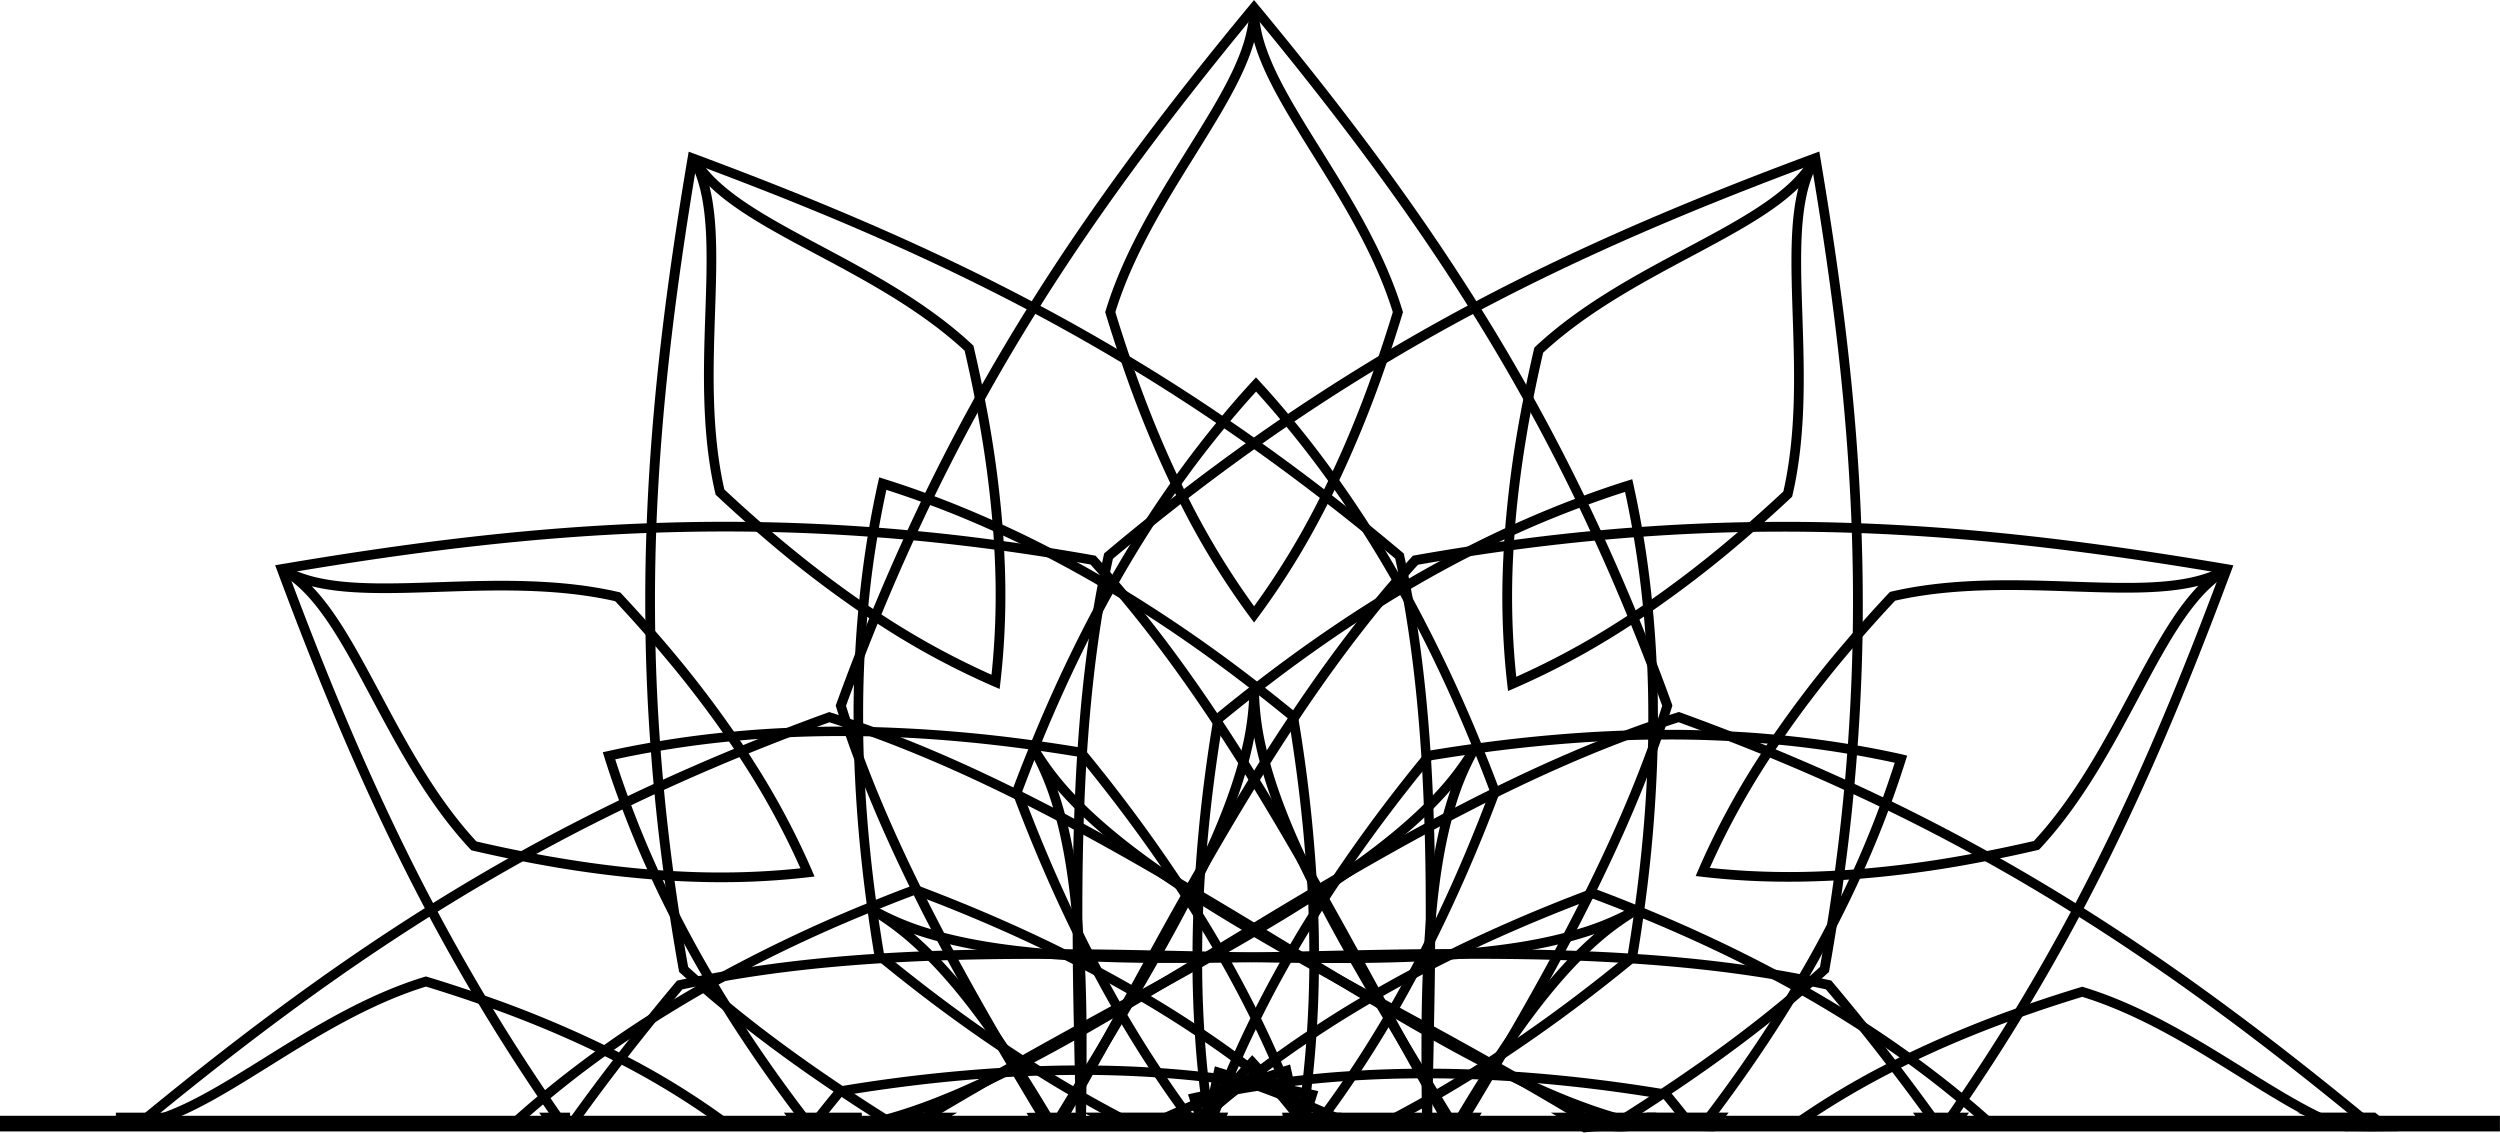 <?xml version="1.0" encoding="UTF-8"?><svg xmlns="http://www.w3.org/2000/svg" xmlns:xlink="http://www.w3.org/1999/xlink" data-name="Layer 1" height="1077.4" preserveAspectRatio="xMidYMid meet" version="1.0" viewBox="60.9 711.3 2378.3 1077.4" width="2378.3" zoomAndPan="magnify"><g id="change1_1"><path d="M1312.88,1566.82l1.52-1a1,1,0,0,1,.24-.14c.44-.3.86-.6,1.31-.87,1.58-1,3.16-2,4.71-3.07.56-.36,1.16-.74,1.72-1.13,4.36-2.83,8.62-5.69,12.82-8.52,2.68-1.82,5.36-3.64,8-5.46a.16.16,0,0,1,.12-.09c19.9-13.77,38.23-27.6,54.71-41.63q9.35-7.92,17.83-15.92c3.07-2.89,6.05-5.78,8.94-8.7q8.49-8.54,16-17.25c-2.5,7.21-4.8,14.72-6.91,22.47-1.08,4-2.09,8-3.07,12.1-1.79,7.54-3.43,15.35-4.89,23.33a681.36,681.36,0,0,0-8.7,68.34q-.72,8.76-1.29,17.73c-.14,2.45-.29,4.92-.44,7.39-.06.69-.09,1.37-.12,2.06-.15,2.38-.27,4.77-.39,7.15,0,.72-.06,1.4-.09,2.12,0,.56-.06,1.16-.09,1.73l-.09,1.93q-.18,4.3-.35,8.59c-.54,14.06-.9,28.49-1.08,43.21,0,1,0,2,0,3l-.09,7.48v3.07q-.09,14,0,28.28v5l.09,9.12c0,1.34,0,2.65,0,4,0,1,0,1.91,0,2.87,0,3.75.09,7.54.12,11.35.06,3.43.09,6.89.15,10.34.06,3.85.12,7.69.18,11.57,0,.18,0,.36,0,.55h.34c0-.19,0-.37,0-.55H1423c-.12-5.58-.21-11.09-.27-16.6a.18.18,0,0,0,0-.12c0-1.31,0-2.6,0-3.91,0-2.17-.06-4.35-.06-6.52-.06-2.86-.09-5.73-.12-8.56,0-1,0-2,0-3,0-.47,0-.92,0-1.4l-.09-9.12c0-9.48-.06-18.8,0-28v0c0-1.08,0-2.12,0-3.16,0-2.47,0-4.92,0-7.36,0-1,0-2.12,0-3.16q.27-27.36,1.34-53.17c.09-2.62.21-5.25.36-7.84l.09-1.73c0-.29,0-.62,0-.92.12-2.24.24-4.44.36-6.62l.09-1.7c.09-1.7.21-3.39.32-5.06.39-6.68.87-13.23,1.41-19.7.11-1.61.26-3.22.41-4.8,2.95-34,7.66-65.12,14.9-92.93,1-4.14,2.18-8.19,3.37-12.18a255.52,255.52,0,0,1,19.76-49c.51-1,1-1.91,1.58-2.83.36-.69.75-1.34,1.13-2l-6.11-3.52-1.87-1.1q-2.42,4.2-5.1,8.35a262.51,262.51,0,0,1-30.31,38.06c-2.86,3-5.81,6-8.85,9-18.66,18.35-40.77,36.32-65.66,54.12-3.63,2.62-7.33,5.21-11.11,7.84-3.25,2.26-6.56,4.5-9.9,6.76-3.57,2.41-7.21,4.83-10.88,7.24-.44.3-.92.6-1.4.93-.86.56-1.73,1.1-2.59,1.7q-1.83,1.2-3.75,2.41c-.48.33-1,.63-1.46,1l-3.64,2.33q-23.16,14.79-48.4,29.65c-.86.54-1.76,1-2.65,1.58-2.12,1.25-4.23,2.5-6.38,3.73-.89.53-1.82,1.07-2.71,1.61q-10.69,6.21-21.7,12.51c-2.62,1.49-5.27,3-7.93,4.5-1.25.72-2.53,1.43-3.81,2.15-.9.5-1.76,1-2.65,1.52-1.46.83-3,1.64-4.42,2.5l-8.73,4.89c-.12.06-.27.15-.41.21-1,.6-2.09,1.19-3.13,1.76-7.42,4.17-15,8.34-22.53,12.54a2.48,2.48,0,0,0-.39.21L1147.92,1652c-.69.36-1.37.75-2,1.11-.47.27-1,.53-1.46.8-2.62,1.46-5.27,2.89-7.9,4.32-1.49.84-3,1.64-4.44,2.45-.89.5-1.81,1-2.71,1.49-1.16.65-2.35,1.31-3.55,1.93-2.29,1.29-4.58,2.54-6.91,3.82-.36.18-.68.39-1,.57l-23.31,12.78c-.92.51-1.85,1-2.8,1.52-2.12,1.19-4.23,2.36-6.38,3.52-.92.5-1.82,1-2.74,1.52q-24.23,13.37-48.91,27.18c-2,1.07-3.93,2.17-5.87,3.28l-1.43.8c-.56.33-1.1.63-1.64.93l-5,2.83c-.48.23-.93.5-1.4.77-2.27,1.28-4.5,2.56-6.77,3.85-5,2.83-10,5.69-15,8.58-1.07.6-2.15,1.22-3.22,1.85-18.51,10.64-37.07,21.51-55.52,32.72-3.67,2.18-7.3,4.41-11,6.65l-.29.17q9-.06,18-.09l.14-.08c18.75-11.33,37.61-22.39,56.42-33.17l.21-.09c4.38-2.57,8.79-5.07,13.17-7.57l8.52-4.83c.6-.33,1.17-.66,1.76-1,2.12-1.16,4.21-2.35,6.29-3.54.45-.24.9-.48,1.31-.72.18-.09.33-.18.48-.27l.63-.35c3-1.7,6-3.37,9-5.07q20.29-11.36,40.29-22.35c.86-.51,1.73-1,2.59-1.43,2.18-1.22,4.38-2.42,6.53-3.61l2.71-1.49q13.32-7.34,26.41-14.48c.47-.27,1-.54,1.4-.78.12-.06.24-.15.35-.21l.51-.26c2.39-1.32,4.77-2.6,7.12-3.91,1.91-1,3.82-2.08,5.7-3.16.86-.44,1.73-.92,2.59-1.4,2.38-1.28,4.74-2.59,7.09-3.9,3.1-1.7,6.23-3.4,9.3-5.1,6.32-3.49,12.61-6.94,18.81-10.37q10.77-5.94,21.33-11.86c3-1.7,6.08-3.4,9.09-5.1,2.3-1.28,4.56-2.56,6.83-3.84.83-.48,1.7-.93,2.53-1.43,2.06-1.13,4.09-2.3,6.11-3.43,2.66-1.52,5.28-3,7.9-4.53a.23.23,0,0,0,.12-.06l1.58-.89q12.46-7.11,24.5-14.19l2.59-1.52,6.5-3.84c.86-.48,1.7-1,2.53-1.52q20.65-12.26,39.94-24.44Z" fill="inherit"/></g><g id="change1_2"><path d="M1638.05,1385.26q0-7.15-.17-14.3-.32-14.49-1-28.79-1.16-25.35-3.51-50.19c-.3-3.49-.63-7-1-10.43q-3.12-30.4-8-59.88c-.51-3.07-1-6.11-1.58-9.15q-3.63-20.52-8-40.44l-1.1-4.92-4.77,1.52q-20.43,6.4-40.89,14c-2.89,1-5.81,2.12-8.73,3.22q-24.06,9.08-48.07,19.64c-3.19,1.4-6.38,2.8-9.57,4.26q-22.48,10.15-44.91,21.58-12.84,6.53-25.61,13.47-9.28,5-18.53,10.28c-3.67,2.09-7.33,4.2-11,6.35-1.82,1-3.67,2.12-5.51,3.25-.48.27-1,.56-1.49.86a16.55,16.55,0,0,0-1.43.87c-1.64.95-3.28,1.9-4.92,2.89-6.2,3.72-12.37,7.51-18.57,11.41-37.58,23.43-75.37,49.8-113,78.83q-3.75,2.87-7.51,5.84-15.19,11.8-30.37,24.26l-1.85,1.52-1.34,1.1-.27,1.7c-.32,1.94-.62,3.85-.92,5.75-7.75,47.42-13.14,93.76-16.15,138.62-.06.65-.12,1.31-.15,2-.33,4.89-.63,9.75-.9,14.61,0,.74-.09,1.49-.12,2.2s-.06,1.4-.09,2.09c-.08,1.46-.17,2.92-.23,4.35l-.09,1.79c0,.33,0,.65,0,1l-.09,1.43c-.21,4.89-.39,9.81-.57,14.67q-.59,17.07-.65,33.85c0,.66,0,1.34,0,2,0,2.08,0,4.17,0,6.26v1.22c0,.6,0,1.19,0,1.76,0,1.34,0,2.65,0,4s0,2.56,0,3.82a8.51,8.51,0,0,0,0,1q.27,24.4,1.59,48.37.3,5.71.71,11.38,1.11,17.45,2.86,34.6c.27,3.1.6,6.2,1,9.3.33,3.31.72,6.65,1.14,10,.18,1.61.35,3.25.56,4.85s.36,2.9.57,4.36.33,2.65.51,4c0,.36.09.72.15,1.07.14,1.37.35,2.74.53,4.09l.27,1.87c.33,2.39.66,4.77,1,7.13,0,.15,0,.31.07.48,3.09-.11,6.2-.18,9.29-.1a2.71,2.71,0,0,1-.06-.38c-.27-1.49-.48-3-.68-4.5a6,6,0,0,1-.12-.72q-.59-3.93-1.08-7.87c-.14-1-.29-2-.41-3,0-.18-.06-.39-.09-.59s0-.18,0-.27c-.15-1-.27-2-.39-3-.27-2-.54-4-.74-6.11-.12-.69-.18-1.37-.27-2.06-.06-.35-.09-.71-.12-1.07-.3-2.32-.57-4.68-.81-7-.35-3.07-.68-6.2-1-9.3q-1.51-14.45-2.56-29.12c-.27-3.84-.54-7.69-.78-11.56q-1.83-29.46-2-59.79c0-.44,0-.92,0-1.4,0-.77,0-1.58,0-2.38,0-.57,0-1.13,0-1.7,0-1.7,0-3.37,0-5.07,0-.53,0-1.1,0-1.67a5.34,5.34,0,0,1,0-.8c0-.57,0-1.13,0-1.7,0-6.59.12-13.23.27-19.88.12-5.51.3-11,.51-16.63.06-2.17.15-4.38.24-6.58,0-.93.09-1.85.12-2.78.12-2.59.24-5.21.38-7.83,0-.87.06-1.73.12-2.6.3-5.75.63-11.5,1-17.31l.09-1.64c.47-7,1-14.13,1.61-21.25.06-.92.15-1.88.23-2.83q4.35-51.63,12.88-106c.69-4.5,1.43-9,2.18-13.53a2,2,0,0,1,0-.42q12.53-10.28,25-20.12c2.47-2,5-3.93,7.45-5.84.69-.56,1.37-1.1,2.06-1.61q2.72-2.14,5.45-4.2,44-33.89,87.65-62.44,12.12-8,24.29-15.49,8.31-5.24,16.63-10.2c.74-.47,1.49-.92,2.23-1.34,1.88-1.13,3.73-2.23,5.61-3.3,1-.6,1.91-1.17,2.86-1.7q27.86-16.37,55.76-30.61,13.46-6.88,26.88-13.29c5-2.36,9.93-4.68,14.87-7,3.19-1.46,6.38-2.89,9.57-4.32q26.37-11.67,52.87-21.58c2.89-1.13,5.78-2.2,8.7-3.24q17.36-6.36,34.81-11.93,3.68,16.95,6.74,34.19c.56,3,1.1,6.08,1.61,9.15q5.35,32,8.64,64.94c.36,3.46.68,6.91,1,10.4.48,5.6,1,11.26,1.34,16.93.75,9.86,1.31,19.82,1.76,29.83q1.17,26.55,1,53.91c0,2.45,0,4.92-.06,7.39,0,.84,0,1.67,0,2.48,0,2.2,0,4.41-.09,6.61,0,2.54-.09,5.07-.15,7.6-.24,9.54-.57,19.17-1,28.85q-2.76,58.44-11.2,120.47c-.12,1-.24,2.08-.42,3.12-.27,2.12-.56,4.21-.89,6.32-.09.9-.21,1.79-.36,2.69q-2.42,17.07-5.28,34.42c-.05.41-.14.8-.2,1.22-3,2.5-6.11,5-9.15,7.45q-47.93,38.8-95.34,71.26a5.3,5.3,0,0,1-.72.51c-5.87,4-11.71,8-17.58,11.86-.78.5-1.52,1-2.3,1.49l-6.91,4.56c-.72.44-1.43.89-2.15,1.37-2.2,1.43-4.44,2.86-6.67,4.26-.75.51-1.52,1-2.3,1.46-2.59,1.67-5.21,3.31-7.8,4.92-4.71,3-9.45,5.84-14.16,8.7-5.46,3.31-10.94,6.56-16.39,9.75-.54.29-1,.59-1.55.89-.78.45-1.52.89-2.27,1.31l-1.28.75c-1,.56-1.94,1.1-2.89,1.67l-1.55.89c-1.22.65-2.41,1.37-3.64,2-.38.23-.74.44-1.13.65q-20.39,11.54-40.8,21.91l-1.54.77,20-.1,1.28-.67q10.64-5.64,21.22-11.57c.27-.12.51-.27.78-.41,2.11-1.17,4.26-2.39,6.37-3.58.66-.36,1.31-.75,2-1.13l0,0c.33-.15.66-.36,1-.54s.51-.27.75-.45c2.08-1.16,4.14-2.35,6.23-3.57.59-.33,1.19-.69,1.79-1q14.07-8.22,28.25-17c3.69-2.3,7.42-4.62,11.14-7,.81-.5,1.61-1,2.45-1.58a9.17,9.17,0,0,0,1.1-.68c.21-.12.45-.27.66-.42l1.31-.83c2.32-1.49,4.68-3,7-4.53.57-.36,1.16-.75,1.73-1.17,1.58-1,3.16-2,4.77-3.1.83-.53,1.67-1.07,2.5-1.63a1495.35,1495.35,0,0,0,120.29-89.11c.92-.75,1.81-1.49,2.74-2.24l1.34-1.1.3-1.7c.21-1.28.42-2.57.62-3.85q2.82-17.16,5.22-34.09.67-4.74,1.31-9.48a1385.11,1385.11,0,0,0,12.43-150.65c.12-3.34.21-6.68.24-10,.06-3,.12-6.12.12-9.12a1.81,1.81,0,0,0,0-.57c0-3.22.08-6.41.08-9.6v-.21C1638.08,1391.91,1638.08,1388.57,1638.05,1385.26Z" fill="inherit"/></g><g id="change1_3"><path d="M1782.93,861.51l-.18.26a88.19,88.19,0,0,1-9.12,12.85c-22.5,26.79-62.92,48.37-108.75,72.81-47.15,25.15-100.59,53.64-143.35,93.64l-1,1-.32,1.37q-5.91,25.48-10.64,50c-1,4.8-1.85,9.54-2.72,14.28a1051.72,1051.72,0,0,0-14.18,108.06c-.27,3.46-.51,6.92-.75,10.34-.12,1.67-.21,3.31-.27,5-.23,3.16-.38,6.26-.53,9.39a738.2,738.2,0,0,0,3.69,122l.72,6.17,5.72-2.47a738.9,738.9,0,0,0,102.37-54.51c2.63-1.67,5.28-3.37,7.9-5.1,1.43-.89,2.89-1.85,4.35-2.83q4.29-2.78,8.59-5.72a1051.4,1051.4,0,0,0,97.48-74.84q5.37-4.61,10.73-9.33,16-14,32.13-29.14l1-1,.33-1.34c13.23-57,11.2-117.57,9.42-171-1.46-43.42-2.78-82.58,3.81-113.45a126.4,126.4,0,0,1,6-20.3,93.1,93.1,0,0,1,5.54-11.44Zm-16.6,150.14c1.75,52.4,3.75,111.73-8.88,167.17q-19.68,18.36-39,35.1c-3.69,3.22-7.39,6.35-11.08,9.45a1039,1039,0,0,1-83.9,64.14q-4.29,2.94-8.58,5.75c-2.3,1.55-4.59,3.07-6.89,4.56-2.65,1.73-5.27,3.43-7.92,5.1a736.17,736.17,0,0,1-96.74,52.21,737.4,737.4,0,0,1-2.89-116c.15-3.13.32-6.26.56-9.39.12-2.68.3-5.34.51-8,.21-3.4.48-6.82.74-10.28q3.63-43.82,11.72-90.81c.8-4.83,1.67-9.71,2.59-14.6q5.32-28.93,12.34-59.19c41.72-38.65,94.09-66.61,140.34-91.29,41.19-22,78.11-41.63,102.46-65.29C1763.38,923.2,1764.78,965,1766.33,1011.65Z" fill="inherit"/></g><g id="change1_4"><path d="M1615.94,1574.89l-1.07-1.87q-4.2,2.42-8.58,4.65a258.11,258.11,0,0,1-45.22,17.79c-4,1.22-8.07,2.35-12.21,3.4-25.34,6.61-53.47,11.08-83.93,14.06-4.56.48-9.15.87-13.8,1.26-3.84.32-7.75.62-11.68.89-4.32.3-8.67.56-13.08.83l-1.7.09c-1,.06-2.06.12-3.07.15-1.49.09-3,.18-4.5.24l-1.7.09c-1.43.09-2.86.15-4.32.21-18.3.83-37.23,1.28-56.72,1.49-1,0-2,0-3.1,0-2.44,0-4.91,0-7.39,0-1.07,0-2.11,0-3.19,0q-12.37,0-25,0l-9.12-.06c-1.46,0-2.92,0-4.38-.06h-3c-1.7,0-3.4,0-5.13-.06-3.31,0-6.58-.06-9.92-.12h-.51l-3.55-.06q-12.91-.18-26.07-.42-12.17-.23-24.5-.47c-.75,0-1.52,0-2.27-.06-.53,0-1.1,0-1.64,0l-9-.18c-1.69-.06-3.39-.09-5.09-.12-1,0-2.06-.06-3.07-.06l-4-.09-7.92-.18-1.19,0c-8.8-.18-17.68-.39-26.59-.57-1.07,0-2.14-.06-3.22-.06-2.41-.05-4.86-.11-7.27-.14-1,0-2.06-.06-3.1-.06q-27.67-.59-55.94-.93c-2.23-.06-4.5-.09-6.76-.09-.54,0-1.08,0-1.61,0s-1.26,0-1.91,0c-1.91,0-3.82,0-5.72-.06h-1.61c-2.56,0-5.13,0-7.69-.06-5.66,0-11.36,0-17,0-1.31,0-2.65,0-4,0-21.4-.06-43,.08-64.61.53-6.8.15-13.62.3-20.45.51-3.43.09-6.85.18-10.28.33s-6.65.2-10,.32c-4.23.15-8.43.33-12.66.54q-16.46.67-32.87,1.67l-9.51.63c-39,2.56-77.73,6.46-115.73,12.16q-14.16,2.1-28.16,4.55c-3.49.63-6.94,1.26-10.4,1.91-3.16.6-6.35,1.19-9.51,1.82l-3.13.63c-3.75.74-7.51,1.52-11.23,2.32q-3.93.81-7.81,1.67l-1.55.33-1,1.19q-13.55,16.1-26.44,32.07c-6.29,7.69-12.43,15.41-18.45,23.06-3.19,4-6.28,8-9.38,12-1.94,2.47-3.85,5-5.76,7.45q-22.21,28.83-42.58,57.37l-.07.09c3.87-.19,7.77-.36,11.69-.46q18.91-26.25,39.31-52.71c1.88-2.48,3.81-5,5.75-7.42q12.65-16.27,25.93-32.7,8.81-10.9,17.91-21.87c2.71-3.22,5.39-6.47,8.14-9.72,4.26-.92,8.55-1.85,12.87-2.71a.22.22,0,0,1,.15,0c3.52-.75,7.06-1.43,10.61-2.12a5.54,5.54,0,0,1,.69-.12c2.95-.59,5.9-1.13,8.88-1.66,2.68-.51,5.36-1,8.07-1.46,48.14-8.44,97.76-13.68,147.71-16.81l13.59-.81q15.64-.84,31.29-1.46,6.17-.27,12.34-.45c2-.08,4.08-.14,6.11-.2,3.45-.12,6.88-.21,10.34-.3,28.07-.75,56.12-1,83.86-.9,5.13,0,10.23,0,15.32.06,3.28,0,6.53,0,9.78.06l2,0c2.42,0,4.83,0,7.25.06.5,0,1,0,1.49,0h1.28c3.45,0,6.88.09,10.31.15q23.25.27,46.07.78l3,0c2.48.06,5,.12,7.43.14l3.1.09,30.13.63c.53,0,1.07,0,1.58,0a1.93,1.93,0,0,1,.41,0h.6l8.13.18c2.18.06,4.33.09,6.47.15,1,0,2,0,2.92.06l8.14.18,10.58.2c7.21.15,14.36.3,21.49.42q12.29.22,24.41.42c3.45,0,6.91.09,10.37.12l8,.09c1,0,1.94,0,2.9,0,2.32,0,4.64,0,6.94.06l9.12.06h2q14.34,0,28.25,0h3.1l7.54-.09c1,0,1.94,0,2.92,0,16-.21,31.59-.6,46.76-1.22,2.92-.12,5.84-.24,8.73-.39l1.79-.09h.3l1.49-.09c1.91-.09,3.81-.18,5.69-.3.69,0,1.37-.06,2.06-.12,5.15-.3,10.28-.62,15.35-1,3.39-.24,6.79-.51,10.13-.78a684,684,0,0,0,68-8.67c8-1.46,15.79-3.1,23.33-4.89,4.12-1,8.14-2,12.1-3.07,7.75-2.11,15.26-4.41,22.48-6.91q-8.68,7.52-17.23,16c-2.92,2.89-5.81,5.88-8.67,8.92-5.4,5.69-10.7,11.65-16,17.88-13.92,16.36-27.65,34.54-41.33,54.27q-5.1,7.41-10.26,15.17c-1.37,2-2.71,4.08-4.08,6.14-.36.59-.74,1.16-1.13,1.75l-3.94,6c-.35.6-.74,1.17-1.13,1.76s-.59,1-.92,1.46-.69,1.11-1.05,1.64c-1.52,2.39-3.07,4.8-4.58,7.24q-11.26,17.89-22.57,37c-.44.72-.86,1.43-1.28,2.15a2.66,2.66,0,0,0-.24.38l0,.06,10.75,0c.09-.14.17-.28.25-.42q11.89-19.95,23.72-38.6c1.41-2.23,2.81-4.44,4.21-6.61.32-.48.62-1,1-1.47.18-.26.33-.53.51-.77,1.19-1.88,2.41-3.73,3.6-5.54.3-.48.63-1,.93-1.43,1-1.43,1.88-2.83,2.8-4.24q5.58-8.44,11.21-16.54l2.62-3.78c19.55-27.9,39.22-52.54,59.36-73,3-3,6-6,9-8.82a253.7,253.7,0,0,1,41.6-32.51c.92-.6,1.85-1.17,2.8-1.7.66-.42,1.34-.81,2-1.19Z" fill="inherit"/></g><g id="change1_5"><path d="M1870.31,1428.92q-20.88-4.65-42.35-8.37c-3-.54-6.08-1.08-9.15-1.55q-25.35-4.15-51.47-7c-3.49-.38-7-.77-10.46-1.07q-24.54-2.51-49.68-3.78-14.4-.77-29-1.14c-7-.21-14.07-.33-21.13-.39q-6.35,0-12.7,0c-2.14,0-4.26,0-6.4,0-.57,0-1.14,0-1.73,0s-1.14,0-1.7,0c-1.88,0-3.79.06-5.69.12q-10.87.13-21.82.54c-44.26,1.52-90.15,5.46-137.27,11.77-3.13.39-6.29.84-9.45,1.28q-19,2.64-38.39,5.85c-.77.11-1.57.26-2.35.38l-1.7.3-1.1,1.34c-1.22,1.49-2.47,3-3.67,4.5-30.4,37.2-58.23,74.66-83.3,112l-1.1,1.64c-2.74,4.08-5.42,8.17-8.07,12.22-.42.63-.84,1.25-1.2,1.85s-.8,1.19-1.19,1.79c-.77,1.22-1.58,2.44-2.32,3.63-.36.51-.66,1-1,1.49a6.49,6.49,0,0,0-.53.84,12.5,12.5,0,0,0-.78,1.22c-2.68,4.14-5.27,8.25-7.81,12.4-6.08,9.65-11.92,19.34-17.55,29l-1,1.7c-1.08,1.82-2.12,3.64-3.16,5.46-.18.29-.33.56-.48.83a.59.59,0,0,0-.12.24c-.33.51-.6,1-.86,1.49-.69,1.16-1.34,2.3-2,3.46s-1.25,2.23-1.88,3.33a5.55,5.55,0,0,0-.47.9q-12,21.28-22.8,42.68c-1.73,3.39-3.43,6.82-5.1,10.22-5.19,10.46-10.1,20.92-14.81,31.38-1.31,2.83-2.56,5.66-3.82,8.5-1.37,3-2.71,6.1-4,9.2q-1,2.24-1.94,4.47c-.56,1.35-1.13,2.69-1.7,4.06-.53,1.22-1,2.44-1.55,3.66-.14.36-.29.72-.41,1.08-.54,1.25-1.08,2.53-1.58,3.78-.24.6-.48,1.16-.69,1.73-1,2.53-2,5.07-3,7.6a5.93,5.93,0,0,0-.36.89c-.38.93-.74,1.85-1.07,2.78a1.37,1.37,0,0,0-.18.44c-.62,1.52-1.19,3-1.76,4.53-1.66,4.23-3.24,8.47-4.79,12.7a1.69,1.69,0,0,0-.12.36v0h0l-.15.41c3.28-.09,6.56-.11,9.8.09l.18-.5q2.28-6.27,4.74-12.49c.54-1.52,1.13-3,1.76-4.5.65-1.76,1.34-3.49,2.06-5.25a2.52,2.52,0,0,1,.26-.65c1-2.45,2-4.92,3-7.36.39-.93.78-1.88,1.17-2.8.06-.18.15-.36.21-.54s.08-.21.14-.3c.39-.95.78-1.88,1.2-2.83.77-1.88,1.55-3.79,2.35-5.66.27-.6.51-1.22.78-1.82.14-.36.29-.69.44-1,.93-2.17,1.88-4.32,2.86-6.49,1.23-2.86,2.48-5.72,3.79-8.59q5.94-13.23,12.37-26.46c1.64-3.46,3.33-6.94,5.09-10.4q13.09-26.41,28.11-52.78c.24-.42.44-.81.71-1.22.36-.72.78-1.4,1.19-2.12.27-.48.54-1,.84-1.46q1.24-2.19,2.53-4.38c.24-.45.54-.92.84-1.4a8.25,8.25,0,0,1,.41-.75c.27-.47.54-1,.84-1.46,3.34-5.69,6.73-11.38,10.22-17.1,2.83-4.71,5.75-9.45,8.73-14.16,1.13-1.85,2.33-3.73,3.49-5.57.51-.81,1-1.58,1.52-2.36q2.06-3.3,4.2-6.55c.48-.75,1-1.49,1.43-2.24q4.65-7.2,9.51-14.39c.27-.45.57-.9.89-1.35,3.94-5.9,8-11.83,12.07-17.73l1.58-2.29q29.6-42.52,64.2-85.39c2.86-3.51,5.72-7.06,8.64-10.61.09-.09.15-.21.24-.3q16-2.62,31.74-4.91,4.7-.72,9.39-1.34l2.56-.36c2.29-.33,4.56-.63,6.85-.92q55-7.34,107.12-10.26,14.52-.84,28.88-1.31c6.49-.21,13-.39,19.4-.48.86,0,1.72,0,2.59,0,2.17-.06,4.35-.08,6.53-.08,1.13,0,2.23,0,3.36,0q32.28-.27,63.57,1.37,15.12.71,30,1.93,8.19.63,16.28,1.43c3.48.3,7,.66,10.43,1q28.7,3,56.59,7.69c3.07.47,6.14,1,9.18,1.55q18.2,3.21,36.09,7.09-5.27,16.5-11.23,33c-1,2.89-2.12,5.81-3.22,8.73q-11.27,30.36-24.94,60.56c-1.41,3.16-2.87,6.35-4.36,9.51-2.35,5.1-4.76,10.22-7.27,15.32q-6.43,13.41-13.44,26.76-12.26,23.65-26.05,47.24c-1.19,2.08-2.44,4.17-3.69,6.29-.39.71-.84,1.43-1.28,2.14q-1.67,2.87-3.4,5.72c-1.28,2.18-2.59,4.33-4,6.5q-7.37,12.21-15.25,24.41-30.18,47-66.46,94.24c-.62.84-1.28,1.67-1.92,2.5q5.67.18,11.36.3l2.15-2.8c28.37-37.44,54.09-75,76.92-112.27,1.73-2.8,3.43-5.6,5.13-8.41q2.37-3.93,4.65-7.86a2.09,2.09,0,0,0,.29-.51c1.67-2.77,3.28-5.51,4.86-8.25,0-.06.06-.09.09-.15,1.67-2.89,3.34-5.79,5-8.68,2.38-4.2,4.74-8.43,7-12.63q7-12.62,13.53-25.28,11.67-22.57,22.06-45.24c1.49-3.19,3-6.37,4.35-9.56q12.51-27.9,22.94-55.82c1.14-2.89,2.21-5.81,3.25-8.71q7.11-19.53,13.24-39l1.52-4.8Z" fill="inherit"/></g><g id="change1_6"><path d="M2176.44,1249.27l-.3.18a91.73,91.73,0,0,1-14.24,6.53c-32.87,12-78.71,10.4-130.66,8.64-53.4-1.79-113.93-3.82-171,9.45l-1.37.32-1,1q-17.84,19.08-34.21,37.91c-3.19,3.69-6.35,7.39-9.45,11a1044.53,1044.53,0,0,0-66.37,86.52q-3,4.29-5.81,8.58c-.93,1.37-1.82,2.75-2.72,4.09-1.72,2.65-3.45,5.27-5.12,7.89A737,737,0,0,0,1676.47,1539l-2.44,5.69,6.14.72a707.81,707.81,0,0,0,82.61,4.68c11,0,22-.24,33.32-.72q4.65-.18,9.39-.41c1.73-.09,3.45-.18,5.18-.33,3.43-.15,6.86-.39,10.31-.66a1043.53,1043.53,0,0,0,121.75-16.06c4.65-.86,9.36-1.76,14.07-2.74q20.82-4.11,42.38-9.15l1.37-.3,1-1c40-42.77,68.52-96.18,93.64-143.32,20.44-38.33,38.89-72.87,60-96.33a125.19,125.19,0,0,1,15.35-14.54,88.45,88.45,0,0,1,10.55-7.21ZM2087,1371c-24.67,46.26-52.6,98.65-91.28,140.35q-26.21,6.08-51.38,10.84c-4.8,1-9.6,1.82-14.34,2.66a1031.24,1031.24,0,0,1-104.66,13.56c-3.46.27-6.89.5-10.32.71-2.77.21-5.54.36-8.28.48-3.13.21-6.26.36-9.36.48a728,728,0,0,1-109.91-3.13,740,740,0,0,1,55.46-101.87c1.7-2.62,3.4-5.24,5.16-7.87,1.46-2.23,3-4.44,4.47-6.67,1.9-2.86,3.84-5.7,5.84-8.56q25-36.12,55.52-72.81c3.13-3.75,6.29-7.5,9.54-11.29q19-22.39,40.29-45.12c55.46-12.64,114.77-10.64,167.17-8.88,46.64,1.58,88.45,3,121.38-5.34C2128.67,1292.9,2109,1329.83,2087,1371Z" fill="inherit"/></g><g id="change1_7"><path d="M1590,1777.23c1,.26,1.88.56,2.8.83,2.52.76,5,1.46,7.48,2.15l2.72.11,3.87-.2c1.53-1,3.06-1.91,4.59-2.89h15.95q-5.86-1.17-11.87-2.6c-4-1-8.13-2-12.24-3.16-25.25-7-51.83-17.13-79.73-29.77-4-1.82-8-3.69-12.13-5.63-3.66-1.7-7.33-3.49-11-5.28h0c-3.88-1.9-7.75-3.84-11.69-5.81-.47-.24-1-.47-1.49-.74-.92-.45-1.84-.93-2.77-1.4-1.31-.69-2.65-1.35-4-2-.51-.27-1-.51-1.52-.81-1.28-.62-2.56-1.28-3.85-2q-24.4-12.66-49.89-27.06c-.89-.54-1.78-1-2.71-1.55-2.14-1.23-4.29-2.42-6.44-3.64-.89-.53-1.81-1.07-2.74-1.58-7.15-4.08-14.36-8.28-21.66-12.52-2.63-1.52-5.25-3.07-7.87-4.61l-3.73-2.21c-.86-.51-1.76-1-2.65-1.55-1.46-.86-2.92-1.73-4.41-2.59-2.83-1.7-5.66-3.37-8.52-5.07l-.48-.3-3-1.79q-11.17-6.66-22.56-13.5a1.25,1.25,0,0,0-.42-.23l-20.35-12.34-2-1.16-1.4-.87-7.69-4.65c-1.49-.89-3-1.79-4.41-2.68-.87-.54-1.76-1.07-2.62-1.58-1.14-.72-2.27-1.4-3.43-2.09q-3.36-2.06-6.77-4.11c-.32-.21-.68-.42-1-.63q-11.27-6.84-22.74-13.79c-.89-.54-1.82-1.08-2.71-1.64l-6.26-3.76-2.65-1.61c-15.77-9.53-31.77-19.16-48-28.76-1.93-1.16-3.87-2.32-5.84-3.46-.44-.29-.92-.56-1.4-.83s-1.07-.66-1.64-1c-1.64-1-3.27-1.94-4.91-2.89a12.76,12.76,0,0,0-1.38-.81l-6.64-3.93c-4.89-2.86-9.81-5.75-14.75-8.61-1.14-.66-2.27-1.32-3.43-2q-27.72-16.1-56.09-31.71-9-5-18.09-9.9c-3-1.64-6-3.24-9.06-4.85s-5.84-3.16-8.79-4.71l-11.27-5.9c-9.71-5-19.46-10-29.26-14.91-2.83-1.43-5.7-2.86-8.56-4.23-35.05-17.28-70.57-33.32-106.33-47.38q-13.27-5.24-26.62-10.08c-3.31-1.22-6.61-2.41-10-3.57-3-1.08-6.11-2.15-9.15-3.19-1-.36-2.06-.72-3.1-1-3.64-1.25-7.27-2.44-10.91-3.63l-7.54-2.42-1.49-.47-1.46.53c-13.2,4.8-26.2,9.63-39,14.58-9.24,3.51-18.42,7.12-27.48,10.73-4.71,1.87-9.39,3.75-14,5.69-2.92,1.16-5.84,2.35-8.73,3.54q-34.51,14.27-67.2,29.18-4.51,2-8.94,4.11-12.53,5.73-24.77,11.63-4.15,2-8.32,4-42.55,20.61-82.55,42.5c-4.26,2.32-8.46,4.65-12.67,7q-42,23.43-81.8,48.23c-2.63,1.6-5.22,3.24-7.84,4.88-96,60.38-184.09,127.17-273.71,200.93-.42.36-.81.69-1.22,1l-1.35,1.11c5-.22,9.93-.3,14.9-.27l1-.84c2.42-2,4.8-3.94,7.18-5.9,84.11-68.61,167.32-131.08,257.53-187.82q3.93-2.51,7.87-4.92,44.52-27.81,91.7-53.73c4.32-2.36,8.64-4.71,13-7.07q34.65-18.68,71.14-36.39c2.75-1.34,5.52-2.68,8.32-4q11.13-5.37,22.47-10.61l8.91-4.11q34.69-15.87,71.38-31c2.89-1.16,5.78-2.35,8.7-3.54q19.1-7.74,38.74-15.32c8.77-3.34,17.59-6.68,26.53-10,3.93-1.46,7.9-2.89,11.89-4.35,4.17,1.31,8.32,2.69,12.46,4.06a1.43,1.43,0,0,0,.21.06c3.42,1.16,6.82,2.29,10.22,3.51a2.39,2.39,0,0,1,.62.21c2.87,1,5.7,2,8.56,3,2.56.9,5.09,1.79,7.63,2.74,45.92,16.78,91.55,37,136.41,59.31,4.08,2,8.13,4.05,12.18,6.11q14,7.07,27.78,14.33c3.7,1.94,7.36,3.88,11,5.85l5.36,2.86,9.12,4.91q37,20.13,73,41.13l.12.09c4.38,2.5,8.73,5.07,13.08,7.6,2.83,1.67,5.66,3.34,8.49,5l1.73,1,6.2,3.7c.42.24.84.47,1.25.74.18.09.33.18.48.27a7.18,7.18,0,0,1,.63.39c3,1.73,6,3.48,8.91,5.27q20,11.85,39.52,23.7c.83.5,1.69,1,2.56,1.55,2.11,1.28,4.26,2.56,6.38,3.87.86.51,1.73,1,2.59,1.58,8.67,5.21,17.29,10.46,25.81,15.62l1.34.8a2.74,2.74,0,0,0,.39.24,5.2,5.2,0,0,0,.47.3c2.33,1.4,4.62,2.8,6.92,4.2,1.88,1.13,3.72,2.27,5.6,3.4l2.51,1.52c2.32,1.4,4.61,2.8,6.91,4.2,3,1.82,6,3.67,9.06,5.48l18.39,11.09q10.54,6.35,20.92,12.55c3,1.79,6,3.54,8.94,5.33q3.43,2,6.82,4c.84.5,1.7,1,2.54,1.49,2,1.19,4,2.35,6,3.54,2.65,1.52,5.27,3.07,7.87,4.56.06,0,.09.06.12.06.53.33,1.07.66,1.58.92,8.25,4.83,16.39,9.54,24.49,14.13.87.51,1.73,1,2.63,1.49,2.2,1.25,4.41,2.51,6.58,3.7v0c.87.47,1.73,1,2.57,1.43q20.91,11.76,41.12,22.35c2.6,1.37,5.19,2.71,7.75,4,.54.27,1.07.54,1.58.84a1.11,1.11,0,0,1,.33.15c.45.23.89.47,1.34.68,1.67.87,3.34,1.7,5,2.57.62.29,1.22.62,1.84.92,4.62,2.32,9.24,4.62,13.8,6.82,3,1.49,6.08,2.93,9.09,4.38,21.79,10.29,42.89,19.23,63.22,26.47Q1580.15,1774.18,1590,1777.23Z" fill="inherit"/></g><g id="change1_8"><path d="M1934.12,1756.6q-3.54-3-7.16-5.93-19.85-16.28-41-31.8-4.22-3.12-8.5-6.17c-13.35-9.62-27.12-19-41.19-28.13-8-5.28-16.21-10.4-24.46-15.44q-9-5.54-18.12-10.91c-3.64-2.14-7.34-4.26-11-6.37-1.85-1.08-3.7-2.12-5.54-3.16-.48-.3-1-.57-1.49-.84s-1-.56-1.49-.83l-4.95-2.8c-6.32-3.49-12.73-7-19.2-10.41-39.07-20.8-80.79-40.32-124.75-58.44l-8.85-3.6q-17.83-7.24-36.12-14.1c-.75-.3-1.52-.57-2.27-.87l-1.64-.59-1.61.59c-1.81.69-3.6,1.38-5.42,2.06-44.91,17-87.74,35.53-128.12,55.34-.57.27-1.16.54-1.73.87-4.41,2.11-8.79,4.32-13.14,6.53-.66.32-1.34.65-2,1s-1.25.63-1.85.92c-1.34.69-2.65,1.34-4,2-.51.27-1,.51-1.49.78a9.7,9.7,0,0,0-.9.47c-.44.21-.86.42-1.28.66q-6.52,3.35-13,6.79c-10.08,5.37-19.94,10.82-29.66,16.36-.56.3-1.16.63-1.72,1-1.82,1-3.64,2.08-5.43,3.16a6.37,6.37,0,0,0-.86.5c-.09,0-.15.06-.24.12-.48.27-1,.57-1.46.87-1.16.65-2.3,1.31-3.46,2l-3.28,1.94-.89.54q-21,12.42-41,25.54-4.83,3.12-9.57,6.35-14.52,9.69-28.55,19.76c-2.53,1.81-5,3.6-7.51,5.45-2.71,2-5.39,4-8.07,6-1.32,1-2.63,2-3.94,2.92l-3.46,2.68c-1.07.78-2.14,1.61-3.18,2.45-.3.21-.6.41-.9.65l-3.25,2.51c-.47.35-1,.74-1.43,1.13-2.17,1.67-4.32,3.37-6.46,5.06-.27.21-.51.42-.78.6-.77.63-1.55,1.25-2.32,1.85l-.42.36c-1.25,1-2.5,2-3.76,3q-5.26,4.29-10.46,8.61a1,1,0,0,0-.29.27c-1.35,1.07-2.66,2.17-4,3.31-.33.23-.62.5-.92.74-.48.42-1,.81-1.43,1.22-.9.75-1.79,1.52-2.69,2.33-.65.5-1.28,1-1.9,1.61-1,.83-1.94,1.67-2.92,2.47a8.54,8.54,0,0,1-.78.69c-2.26,2-4.5,3.93-6.73,6a.69.69,0,0,0-.27.23c-1,.9-2.12,1.85-3.16,2.81-.27.23-.55.5-.82.74h2.16c4,0,8-.21,12.09-.32.16-.14.32-.29.49-.42h0v0a.8.8,0,0,1,.18-.15c1.9-1.7,3.84-3.37,5.81-5,.71-.66,1.43-1.28,2.17-1.88a.63.63,0,0,1,.24-.18c2-1.78,4.08-3.51,6.14-5.21q7.47-6.35,15.11-12.43c1.25-1,2.53-2,3.79-3,1.46-1.19,2.92-2.35,4.38-3.46a3.4,3.4,0,0,1,.62-.5c2.06-1.67,4.12-3.28,6.2-4.86.81-.63,1.61-1.25,2.41-1.85a2.37,2.37,0,0,1,.45-.36.87.87,0,0,1,.3-.2c.8-.66,1.61-1.26,2.41-1.85,1.61-1.25,3.22-2.48,4.86-3.7.54-.41,1.07-.8,1.61-1.22l.9-.66c1.87-1.43,3.78-2.83,5.69-4.23,2.5-1.85,5-3.69,7.57-5.48q11.8-8.58,24-16.78c3.19-2.21,6.41-4.35,9.63-6.47q24.59-16.32,50.72-31.62c.42-.27.83-.5,1.25-.74.69-.42,1.37-.81,2.06-1.2.47-.29,1-.59,1.49-.86,1.46-.86,2.89-1.7,4.35-2.5.48-.3,1-.6,1.46-.87.24-.12.45-.27.69-.38l1.49-.87q8.58-4.87,17.34-9.66,7.29-4,14.66-7.89c1.91-1,3.85-2.06,5.79-3.07.8-.45,1.63-.87,2.47-1.28,2.32-1.23,4.65-2.42,7-3.61.78-.42,1.55-.8,2.33-1.19,5.09-2.63,10.25-5.19,15.44-7.75.5-.27,1-.51,1.55-.75q9.51-4.7,19.22-9.27c.86-.41,1.7-.83,2.56-1.22q46.89-22,98.23-41.81c4.26-1.67,8.52-3.28,12.82-4.92a1.82,1.82,0,0,0,.35-.12q15.21,5.73,30,11.6c3,1.19,5.87,2.35,8.76,3.54l2.44,1c2.15.86,4.29,1.73,6.41,2.65q51.27,21.11,97.81,44.64,13,6.48,25.54,13.27,8.71,4.6,17.23,9.32c.77.42,1.52.87,2.26,1.29,1.91,1,3.82,2.11,5.7,3.18,1,.54,1.93,1.08,2.89,1.61q28.07,16,54.39,33,12.65,8.13,24.91,16.6,6.8,4.65,13.47,9.44c2.86,2,5.73,4.06,8.53,6.11q23.32,17,45.15,35c2.38,2,4.77,3.93,7.15,5.93q7.65,6.43,15.14,13H1958Q1946.32,1766.76,1934.12,1756.6Z" fill="inherit"/></g><g id="change1_9"><path d="M2043.1,1650.39l-1.34-.42-1.34.42q-25,7.59-48.58,15.73-6.88,2.37-13.68,4.83a1044,1044,0,0,0-100.73,41.75c-3.13,1.49-6.26,3-9.33,4.53-1.49.75-2.95,1.46-4.41,2.21-2.83,1.4-5.63,2.83-8.4,4.26a752.83,752.83,0,0,0-89,53.53h16.27a757.31,757.31,0,0,1,78.5-46.08c2.77-1.43,5.57-2.86,8.37-4.26,2.39-1.19,4.8-2.38,7.25-3.55q4.61-2.28,9.3-4.47,39.73-18.81,84.49-35.28c4.62-1.73,9.23-3.4,13.94-5.07q27.67-9.84,57.4-18.9c54.36,16.81,104.73,48.2,149.23,75.91,25.45,15.86,49.23,30.67,71.64,41.7h22.71c-27.18-10.73-56.92-29.24-89.47-49.54C2150.54,1699.44,2099.13,1667.43,2043.1,1650.39Z" fill="inherit"/></g><g id="change1_10"><path d="M1304.26,1547.33c1.64,2.86,3.25,5.69,4.86,8.55l1,1.73c1.19,2.12,2.38,4.23,3.54,6.32l.72,1.25c.09.18.21.36.27.51a3.5,3.5,0,0,1,.35.62c1.7,3,3.37,6,5.07,9q11.36,20.29,22.38,40.35c.48.87,1,1.73,1.43,2.6,1.19,2.17,2.39,4.35,3.58,6.5.51.92,1,1.84,1.52,2.74,4.86,8.85,9.68,17.67,14.45,26.37l.78,1.4.24.42c.09.15.14.3.23.45,1.32,2.38,2.63,4.77,3.94,7.12q1.52,2.87,3.13,5.69c.44.9.92,1.76,1.43,2.63,1.28,2.38,2.56,4.73,3.87,7.06,1.7,3.1,3.4,6.2,5.1,9.27,3.43,6.23,6.82,12.42,10.22,18.59,4,7.28,8.05,14.46,12,21.58,1.7,3,3.4,6.08,5.1,9.09,1.28,2.3,2.56,4.56,3.84,6.83.48.86,1,1.7,1.43,2.53,1.16,2.06,2.33,4.11,3.46,6.14,1.52,2.65,3,5.27,4.5,7.9,0,0,0,.06.06.09.3.53.6,1,.89,1.58,2.89,5.06,5.79,10.07,8.65,15l.27.47,10.67,0,0-.06c0-.12-.14-.26-.2-.38q-6.13-10.51-12.31-21.28c-1.49-2.63-3-5.28-4.5-7.93l-2.15-3.84c-.51-.87-1-1.76-1.52-2.66-.83-1.46-1.67-2.92-2.5-4.41-1.61-2.89-3.25-5.78-4.89-8.7a3.28,3.28,0,0,0-.24-.45c-.59-1-1.16-2.08-1.73-3.13-4.17-7.42-8.34-15-12.54-22.56a2.24,2.24,0,0,1-.21-.36q-5.87-10.54-11.71-21.28c-.39-.65-.75-1.34-1.11-2l-.8-1.43c-1.43-2.62-2.86-5.25-4.32-7.87-.81-1.49-1.64-3-2.45-4.47-.5-.92-1-1.82-1.52-2.74-.62-1.16-1.25-2.33-1.9-3.52-1.29-2.29-2.54-4.62-3.82-6.94-.18-.36-.39-.69-.57-1.05q-6.35-11.53-12.78-23.27c-.51-.93-1-1.85-1.55-2.8-1.16-2.12-2.33-4.24-3.52-6.38-.47-.93-1-1.82-1.52-2.74-8.88-16.16-17.91-32.52-27.15-48.94q-1.65-3-3.31-5.87c-.26-.48-.5-.95-.77-1.4s-.63-1.13-.95-1.67c-.93-1.67-1.85-3.31-2.81-5-.26-.45-.5-.92-.8-1.37-1.25-2.26-2.53-4.53-3.85-6.79q-4.15-7.38-8.4-14.76c-.66-1.16-1.31-2.29-2-3.42-10.64-18.54-21.54-37.14-32.75-55.61-3.52-5.85-7.09-11.72-10.67-17.53-1.79-2.92-3.61-5.84-5.42-8.73s-3.46-5.6-5.25-8.4c-2.26-3.61-4.53-7.22-6.82-10.79q-8.81-13.86-17.88-27.57c-1.76-2.65-3.52-5.31-5.31-8-21.7-32.45-44.44-64.07-68.43-94.15-5.87-7.45-11.89-14.84-18-22.08-2.23-2.71-4.5-5.39-6.82-8.08q-3.09-3.66-6.32-7.3c-.69-.8-1.37-1.64-2.12-2.44q-3.75-4.33-7.66-8.59c-1.72-2-3.51-3.93-5.3-5.9l-1.07-1.16-1.55-.27q-20.7-3.66-41-6.88c-9.84-1.58-19.58-3-29.27-4.47-5-.72-10-1.4-15-2.09-3.13-.45-6.26-.86-9.36-1.25q-37-5-72.78-8.37-4.86-.49-9.74-.9c-9.15-.86-18.27-1.64-27.3-2.32-3.1-.24-6.17-.48-9.24-.69-31.44-2.26-62.26-3.72-92.66-4.44-4.85-.12-9.71-.21-14.54-.3-32.07-.5-63.63-.21-94.92.87-3.1.09-6.17.18-9.27.33-113.34,4.26-223,18.06-337.52,37.16l-10.7,1.79-5.09.86-.42.06,1.94,5.22c41.84,112.47,85.8,217.62,140.4,321,1.43,2.74,2.89,5.49,4.35,8.23q18.82,35.27,39.46,70.36c2.38,4.09,4.83,8.17,7.24,12.25q26.41,44.09,56.24,88.28c1.73,2.56,3.46,5.09,5.21,7.66q5.19,7.55,10.49,15.17l.52.73c3.57-.16,7.2-.35,10.88-.54,0-.07-.09-.13-.13-.19q-7.47-10.56-14.63-21.13-2.64-3.81-5.19-7.66-26.23-38.81-49.65-77.46c-2.53-4.14-5-8.32-7.48-12.46q-23.79-39.91-45.09-79.93c-1.49-2.71-2.92-5.45-4.38-8.19-53.11-100.68-96.09-203.05-136.92-312.31-.24-.59-.44-1.22-.68-1.82q12-2,23.93-3.93c107.14-17.41,210.44-29.89,316.92-33.95,3.07-.11,6.14-.23,9.24-.32,35-1.17,70.33-1.43,106.28-.66,4.91.12,9.86.24,14.81.39q39.33,1.15,79.81,4c3.07.24,6.14.45,9.24.72q12.3.89,24.74,2,4.81.41,9.74.9,38,3.57,77.37,8.82c3.07.42,6.2.83,9.3,1.28,13.65,1.88,27.39,3.93,41.3,6.14,9.24,1.43,18.54,3,27.9,4.56,4.14.72,8.28,1.43,12.43,2.17,3,3.22,5.87,6.5,8.76,9.78.06,0,.09.09.12.12,2.41,2.71,4.83,5.45,7.15,8.2a2.81,2.81,0,0,1,.45.47c2,2.27,3.93,4.56,5.87,6.86,1.79,2.08,3.58,4.17,5.3,6.29,31.42,37.49,60.74,77.81,88.43,119.5q3.79,5.68,7.51,11.42c5.72,8.7,11.32,17.49,16.9,26.28,2.2,3.49,4.41,7,6.58,10.52,1.08,1.73,2.15,3.46,3.19,5.19,1.85,2.92,3.67,5.87,5.46,8.79,14.63,23.87,28.82,47.92,42.56,71.92C1299.14,1538.33,1301.7,1542.83,1304.26,1547.33Z" fill="inherit"/></g><g id="change1_11"><path d="M1643,1756.75a2.32,2.32,0,0,1,.45.06q8.4,10.25,16.48,20.42l1.63,2,12,.37c-.62-.81-1.24-1.62-1.88-2.41-6.73-8.62-13.65-17.2-20.68-25.78l-1.52-1.85-1.1-1.31-1.7-.3c-1.94-.33-3.85-.63-5.75-.92-47.39-7.72-93.7-13.12-138.56-16.16-.68,0-1.37-.09-2-.12h0q-7.33-.48-14.58-.89c-.74-.06-1.49-.09-2.2-.12s-1.4-.09-2.09-.12c-1.46-.09-2.92-.15-4.38-.21l-1.73-.09c-.36,0-.71,0-1-.06s-1,0-1.4-.06c-4.92-.2-9.78-.41-14.63-.56-11.42-.39-22.71-.63-33.89-.66-.66,0-1.34-.06-2,0-2.08,0-4.17,0-6.26,0h-1.25c-.56,0-1.16,0-1.73,0-1.31,0-2.65,0-4,0s-2.53,0-3.81.06a5.79,5.79,0,0,0-1,0q-24.4.27-48.4,1.61c-3.81.21-7.6.42-11.38.72-11.63.71-23.13,1.66-34.57,2.83-3.1.3-6.2.59-9.3,1-3.31.36-6.65.72-10,1.13-1.64.18-3.24.36-4.88.57-1.43.18-2.9.36-4.33.57s-2.65.32-4,.5c-.39,0-.74.09-1.1.15l-4.09.54-1.78.27q-4,.52-8,1.16c-.33,0-.69.09-1,.15-1,.12-2,.27-3,.45a1.68,1.68,0,0,0-.54.08c-1.58.21-3.19.45-4.77.72-4.47.69-8.94,1.43-13.38,2.24a.51.51,0,0,0-.36,0c-1.73.27-3.45.57-5.15.87-.42.09-.84.15-1.26.24-.59.09-1.16.21-1.75.33-1.2.17-2.36.41-3.55.65-.78.12-1.58.27-2.35.45-1.29.21-2.54.45-3.79.71-.36,0-.71.12-1,.18-3,.57-5.87,1.13-8.79,1.76a1.51,1.51,0,0,0-.36.06c-3,.6-6,1.25-9,1.91-2.21.44-4.38.92-6.56,1.4l-4.89,1.1,1.49,4.8c.18.59.39,1.19.57,1.79.92,2.89,1.85,5.81,2.8,8.7.69,2.17,1.43,4.32,2.18,6.5a8.21,8.21,0,0,0,.35,1.1l0,0c.18.62.39,1.28.63,1.91a1.39,1.39,0,0,0,.12.32c0,.13.09.25.13.37,3.18-.07,6.41-.22,9.66-.3,0-.13-.1-.26-.14-.39a.29.29,0,0,1-.08-.18.43.43,0,0,1-.06-.21c-.54-1.46-1-2.95-1.52-4.44-.42-1.16-.81-2.36-1.17-3.52a11.64,11.64,0,0,1-.44-1.34c-.39-1.16-.78-2.29-1.14-3.46-.12-.32-.23-.68-.32-1-.45-1.28-.84-2.53-1.26-3.82.24,0,.51-.11.75-.14,2.09-.48,4.17-.9,6.26-1.32.89-.2,1.79-.41,2.71-.56,1.16-.27,2.29-.51,3.46-.75l.47-.09c1-.17,1.94-.38,2.9-.53,0-.06.14-.06.23-.06,2.51-.54,5-1,7.57-1.46.93-.21,1.88-.39,2.83-.54a.49.49,0,0,1,.3-.06c2.63-.5,5.25-1,7.9-1.43q9.62-1.74,19.37-3.22c1.58-.27,3.16-.5,4.74-.71,1.85-.33,3.7-.6,5.54-.84a6,6,0,0,1,.72-.12q3.93-.57,7.87-1.07c1-.18,2-.3,3-.42l.59-.09a1.46,1.46,0,0,1,.36,0c1-.14,2-.26,3-.38,2-.27,4-.54,6-.78.69-.09,1.4-.18,2.09-.24l1.07-.15,7-.8q4.65-.54,9.3-1,14.45-1.49,29.12-2.54c3.84-.29,7.69-.56,11.56-.77q29.46-1.83,59.79-2c.45,0,.92,0,1.4,0,.77,0,1.58,0,2.38,0a16.07,16.07,0,0,1,1.7,0c1.67,0,3.37,0,5.07,0a15,15,0,0,1,1.64,0,3.84,3.84,0,0,1,.83,0c.57,0,1.13,0,1.7,0q9.93,0,19.94.27c5.51.12,11.06.3,16.6.51,2.17.06,4.35.15,6.56.23.92,0,1.84.09,2.8.12,2.59.12,5.18.24,7.8.39.87,0,1.73.06,2.6.12q8.58.45,17.25,1l1.64.09q10.65.72,21.43,1.64c.89,0,1.82.12,2.71.21q51.64,4.33,106,12.88C1634,1755.26,1638.53,1756,1643,1756.75Z" fill="inherit"/></g><g id="change1_12"><path d="M1323.93,1190.8q16.27,12.6,32.67,25.87,11,8.85,21.93,18c3.22,2.68,6.47,5.36,9.69,8.07.92,4.26,1.85,8.56,2.71,12.88a.22.22,0,0,1,0,.15c.75,3.51,1.43,7.09,2.12,10.64a4.66,4.66,0,0,1,.12.65c.59,3,1.13,5.93,1.66,8.88.51,2.72,1,5.43,1.47,8.14,8.43,48.13,13.67,97.72,16.8,147.64.27,4.53.54,9.06.81,13.62q.84,15.6,1.46,31.27c.18,4.14.33,8.28.45,12.39.09,2,.14,4.06.2,6.08.12,3.46.21,6.89.3,10.34.75,28.08,1,56.09.9,83.87,0,5.13,0,10.22-.06,15.32,0,3.28,0,6.53-.06,9.77,0,.69,0,1.35,0,2,0,2.41,0,4.83-.06,7.21,0,.51,0,1,0,1.46v1.29c0,3.45-.09,6.91-.15,10.37q-.27,23.19-.78,46c0,1,0,2.06-.06,3.07,0,2.47-.08,5-.12,7.39,0,1-.05,2.06-.08,3.07-.21,10.13-.42,20.21-.63,30.16,0,.54,0,1,0,1.55a2.27,2.27,0,0,1,0,.45v.57l-.18,8.13c-.06,2.18-.09,4.35-.15,6.5,0,1,0,1.94-.06,2.89-.06,2.74-.12,5.45-.18,8.17-.06,3.54-.15,7.06-.2,10.58-.09,4-.18,8-.24,12H1423c0,.16,0,.33,0,.5h.31c0-.17,0-.34,0-.5.09-5,.2-10,.29-15,0-.75,0-1.49.06-2.24,0-.54,0-1.1,0-1.64.06-3,.12-6,.18-9,.06-1.73.09-3.43.12-5.15,0-1,0-2,.06-3l.09-4c.06-2.62.12-5.27.18-7.93,0-.38,0-.77,0-1.16.18-8.79.39-17.67.57-26.61,0-1.07,0-2.12,0-3.19.06-2.41.12-4.83.15-7.24,0-1.08.06-2.12.06-3.19.39-18.42.72-37.08.93-55.88.06-2.27.09-4.5.09-6.77,0-.53,0-1.1,0-1.64s0-1.28,0-1.9c0-1.91,0-3.79.06-5.7v-1.61c0-2.56,0-5.15.06-7.71,0-5.67.06-11.36.06-17,0-1.31,0-2.65,0-4,0-21.4-.09-43-.54-64.59-.15-6.82-.3-13.62-.51-20.44-.09-3.43-.18-6.86-.33-10.28s-.2-6.62-.32-9.93c-.15-4.26-.33-8.49-.54-12.72q-.68-16.45-1.67-32.85c-.21-3.19-.42-6.38-.63-9.53-2.56-39-6.46-77.7-12.12-115.67-1.44-9.48-2.95-18.86-4.59-28.22q-.95-5.19-1.91-10.37c-.57-3.16-1.19-6.35-1.82-9.51-.21-1-.42-2.12-.63-3.16q-1.11-5.64-2.32-11.23c-.54-2.63-1.1-5.22-1.67-7.81l-.33-1.52-1.19-1q-16.09-13.55-32-26.46c-7.75-6.26-15.43-12.43-23.12-18.45-4-3.16-8-6.26-11.92-9.36l-7.46-5.75q-29.6-22.76-58.89-43.63c-2.65-1.91-5.33-3.82-8-5.66q-11.22-8-22.47-15.65c-2.57-1.76-5.1-3.49-7.66-5.21q-39.12-26.57-78.06-50.22c-4.11-2.51-8.25-5-12.36-7.45q-41.27-24.74-82.65-46.76l-8.19-4.35c-100.29-53-202.19-95.85-310.88-136.56q-5.09-1.92-10.19-3.82l-4.83-1.78-.41-.15-.93,5.48c-20,118.35-34.51,231.39-39,348.25-.12,3.06-.21,6.16-.3,9.23q-1.38,40-1,80.68c0,4.74.09,9.51.15,14.28.53,34.24,2,69,4.56,104.54.21,3.07.41,6.14.68,9.24.75,9.9,1.55,19.88,2.48,29.92.29,3.25.59,6.5.92,9.75q3,31.52,7.21,64c.39,3.13.81,6.23,1.22,9.36.63,4.85,1.29,9.68,2,14.57,1.34,9.71,2.8,19.52,4.32,29.41q3.81,24.74,8.32,50.07l.27,1.55,1.16,1c2,1.78,3.93,3.6,5.93,5.33,2.83,2.59,5.69,5.16,8.58,7.63,0,.06,0,.09.06,0,2.41,2.18,4.83,4.26,7.24,6.35q8.76,7.55,17.74,14.93,11,9.07,22.29,17.88c27,21.16,55.13,41.37,84,60.74,2.57,1.73,5.16,3.46,7.75,5.12q15.15,10.11,30.49,19.85c1.37.9,2.71,1.76,4.08,2.6h17.32c-3.07-1.91-6.11-3.82-9.15-5.76q-15.24-9.6-30.31-19.52c-3.82-2.47-7.57-5-11.36-7.51-37.64-25.15-74.12-51.65-108.36-79.84-5.36-4.38-10.7-8.82-15.94-13.32-1.46-1.25-2.92-2.5-4.38-3.82-.51-.41-1.05-.86-1.55-1.34a14.39,14.39,0,0,1-1.35-1.19c-2-1.67-3.93-3.4-5.9-5.15-3.27-2.89-6.55-5.82-9.77-8.77-1.28-7.15-2.5-14.3-3.67-21.36q-2.37-14.13-4.5-28.05-3.17-20.7-5.9-41c-.42-3.1-.83-6.23-1.22-9.3q-4.51-34.86-7.69-68.63-.49-4.92-.89-9.75c-.84-9.18-1.61-18.33-2.27-27.39-.24-3.1-.48-6.17-.68-9.24q-3.31-46.71-4.27-91.88-.13-7.32-.26-14.6-.63-46.45.92-91.76c.09-3.07.21-6.17.33-9.24C690,1095.07,704,985,723.2,869.91c.12-.66.21-1.28.33-1.94q11.44,4.24,22.74,8.59c101.45,38.47,197.14,79.3,291.38,129,2.74,1.43,5.48,2.86,8.19,4.32,30.88,16.48,61.61,33.92,92.33,52.58,4.23,2.56,8.44,5.15,12.67,7.74q33.48,20.7,67.06,43.43c2.56,1.73,5.12,3.45,7.68,5.21q10.2,7,20.39,14.16c2.65,1.85,5.31,3.75,8,5.63q31.11,22.13,62.58,46.37C1319,1186.92,1321.46,1188.83,1323.93,1190.8Z" fill="inherit"/></g><g id="change1_13"><path d="M1280.36,1757.68l5.31,2.08.65.27c2.42,1,4.86,1.94,7.3,3l2.9,1.19c.14.06.32.12.5.21a2.07,2.07,0,0,1,.3.12c.92.39,1.88.78,2.83,1.19,1.88.78,3.76,1.58,5.66,2.39.6.23,1.23.5,1.85.77l1,.45c2.15.92,4.3,1.85,6.47,2.83,2.86,1.22,5.72,2.5,8.58,3.81,1,.39,1.91.84,2.87,1.29l2.16,1,21.3-.11-1.83-.88c-6.32-3-12.63-6-19-8.83-2.83-1.31-5.69-2.59-8.53-3.81-3.06-1.37-6.13-2.71-9.2-4-1.49-.69-3-1.32-4.5-1.94s-2.69-1.13-4-1.67-2.44-1.07-3.66-1.52c-.36-.18-.72-.33-1.08-.48-1.25-.53-2.5-1-3.75-1.55-.6-.24-1.16-.47-1.76-.68-2.5-1-5-2-7.48-3-.33-.15-.69-.27-1-.42l-2.81-1.1-.44-.18c-1.49-.57-3-1.16-4.47-1.7-4.26-1.67-8.5-3.25-12.76-4.8a1.25,1.25,0,0,0-.3-.12c-1.64-.62-3.24-1.22-4.88-1.78l-1.2-.45c-.56-.21-1.13-.42-1.7-.6-1.16-.44-2.35-.86-3.51-1.25-.72-.27-1.46-.54-2.18-.78l-3.63-1.28c-.33-.12-.66-.21-1-.32-2.83-1-5.66-1.94-8.49-2.87a.83.83,0,0,0-.39-.12q-4.33-1.51-8.67-2.86c-2.15-.71-4.26-1.4-6.38-2l-4.8-1.49-1.1,4.89c-.15.59-.27,1.19-.39,1.81-.68,3-1.31,6-1.93,9-.48,2.21-1,4.44-1.37,6.68-.09.39-.18.74-.24,1.13-.18.78-.33,1.58-.45,2.36-.45,2.11-.86,4.26-1.25,6.37-.3,1.46-.57,2.9-.84,4.36-.18,1-.35,1.93-.53,2.92-.06.29-.12.59-.18.92-.39,2.12-.78,4.26-1.13,6.41q-.45,2.41-.81,4.83c0,.15-.06.31-.09.47,3.11-.1,6.24-.17,9.33-.09l.06-.38c.42-2.45.86-4.86,1.31-7.28a.08.08,0,0,1,0-.11c.69-4,1.43-7.9,2.21-11.84.12-.74.26-1.49.41-2.2a.25.25,0,0,1,.06-.21c.27-1.52.57-3,.87-4.56.27-1.25.5-2.47.77-3.73.09-.44.18-.89.3-1.31.21-1.19.48-2.38.75-3.57.06-.39.11-.75.2-1.11.27-1.31.57-2.59.84-3.9.24.09.48.15.71.24,2,.65,4.06,1.31,6.08,2,.9.26,1.79.56,2.66.86,1.13.36,2.23.71,3.33,1.1a2.64,2.64,0,0,1,.45.15c1,.3,1.88.63,2.83,1a.71.71,0,0,1,.24.06c2.44.81,4.86,1.67,7.3,2.51,1,.36,1.94.68,2.92,1,0,0,0,0,.06,0,2.54.89,5.07,1.82,7.6,2.74,6.08,2.21,12.19,4.5,18.27,6.86C1277.41,1756.51,1278.87,1757.08,1280.36,1757.68Z" fill="inherit"/></g><g id="change1_14"><path d="M1651.44,1381.09q-7.15-19.75-14.55-38.92c-3.54-9.3-7.12-18.45-10.76-27.54-1.87-4.74-3.78-9.42-5.69-14.1-1.16-2.89-2.35-5.78-3.54-8.67q-14.26-34.52-29.18-67.24c-1.34-3-2.71-6-4.11-8.91q-5.73-12.51-11.63-24.76-2-4.17-4-8.32-20.61-42.56-42.5-82.55c-2.32-4.26-4.65-8.47-7-12.67q-23.38-42.06-48.22-81.81-2.41-3.93-4.92-7.86c-60.35-96-127.14-184.13-200.9-273.68-2.33-2.81-4.62-5.61-7-8.41l-3.28-4-.26-.33-3.58,4.32c-76.5,92.48-145.59,183.08-207.81,282.09q-2.5,3.93-4.92,7.86-21.15,33.93-41.22,69.35-3.52,6.18-7,12.43-24.95,44.88-48.31,92.84c-1.37,2.77-2.72,5.54-4.06,8.34q-6.43,13.45-12.75,27.15c-1.4,3-2.77,5.93-4.11,8.91q-13.16,28.85-25.75,59c-1.23,2.86-2.42,5.78-3.61,8.68Q888,1299,885.3,1305.9q-5.55,13.68-11,27.68-9.08,23.3-17.85,47.51l-.54,1.46.48,1.52c.8,2.5,1.58,5,2.41,7.51,1.19,3.63,2.39,7.3,3.64,10.94a.16.16,0,0,0,0,.06q1.51,4.59,3.13,9.14c2.56,7.31,5.18,14.61,7.92,21.88q5,13.32,10.35,26.58c12.78,31.8,27.06,63.36,42.35,94.57l4.11,8.31q8,16.28,16.48,32.4c2,3.75,3.93,7.54,5.9,11.29,1.58,2.92,3.13,5.88,4.71,8.8s3.22,6,4.86,9.06c3.25,6,6.49,12,9.8,18q13.86,25.17,28.11,49.86l0,0q2.67,4.65,5.36,9.3c1.76,3,3.52,6,5.28,9,2.5,4.29,5,8.58,7.54,12.81a11.47,11.47,0,0,0,.8,1.4c.36.63.75,1.28,1.13,1.91.9,1.58,1.82,3.13,2.74,4.68.27.45.54.92.84,1.37.54,1,1.1,1.91,1.67,2.83q12.42,21,24.79,41.46l.14.22c3.58,0,7.16-.06,10.74-.07l-.09-.15q-12.51-20.74-25.15-42c-1.28-2.17-2.59-4.35-3.87-6.52-.36-.57-.69-1.17-1-1.73a7.18,7.18,0,0,1-.39-.63c-.8-1.34-1.58-2.68-2.38-4.05-.3-.51-.6-1-.89-1.52s-.69-1.16-1-1.76c-2.83-4.83-5.69-9.68-8.52-14.54-1.43-2.45-2.86-4.89-4.26-7.33-13.92-23.94-27.66-48.25-41-72.87-1.64-3-3.28-6-4.92-9.09-1-1.79-1.94-3.61-2.89-5.4l-5.81-11c-5.57-10.64-11.09-21.31-16.45-32-2.06-4.09-4.09-8.14-6.11-12.22-20-40.56-38.33-81.72-53.89-123.18-2.44-6.52-4.82-13.08-7.15-19.61-.65-1.84-1.28-3.69-1.91-5.51-.23-.62-.44-1.22-.62-1.82s-.45-1.22-.63-1.82c-.86-2.5-1.7-5-2.53-7.45-1.37-4.14-2.74-8.31-4-12.45,2.47-6.83,5-13.59,7.51-20.33q5-13.41,10.1-26.49,7.61-19.59,15.41-38.51c1.19-2.89,2.38-5.81,3.57-8.67q13.54-32.41,27.66-63.24c1.37-3,2.74-6,4.11-8.91q5.82-12.57,11.72-24.86c1.34-2.77,2.68-5.57,4.05-8.32q20.52-42.15,42.29-81.71c2.29-4.26,4.65-8.5,7-12.73q22.67-40.59,46.7-79.07c1.61-2.62,3.25-5.24,4.92-7.83,60.59-96.33,127.77-184.75,202-274.76.39-.5.81-1,1.23-1.49l15.35,18.66c68.6,84.13,131.1,167.37,187.84,257.59q2.5,3.93,4.92,7.86c18.54,29.72,36.42,60.21,53.7,91.74,2.39,4.32,4.74,8.64,7.1,13,12.43,23.13,24.55,46.79,36.36,71.17,1.37,2.77,2.71,5.54,4,8.34q5.33,11.1,10.55,22.42c1.4,3,2.77,5.93,4.11,8.91q15.91,34.73,31,71.43l3.57,8.68q7.79,19.13,15.35,38.83,5,13.1,10,26.5c1.43,3.9,2.89,7.83,4.32,11.8-1.31,4.14-2.68,8.31-4.06,12.45a.57.57,0,0,0-.06.24c-1.16,3.4-2.29,6.8-3.51,10.19a3.33,3.33,0,0,1-.21.66c-1,2.83-2,5.69-3,8.52-.89,2.57-1.79,5.1-2.74,7.63-16.78,46-37,91.56-59.31,136.41q-3,6.12-6.14,12.25c-4.68,9.27-9.48,18.54-14.3,27.75l-5.82,11c-1,1.79-1.93,3.61-2.89,5.4-1.61,3-3.25,6-4.91,9.06-13.3,24.56-27,48.78-40.86,72.66q-4,6.88-8,13.68c-1.67,2.83-3.31,5.63-5,8.43-.33.6-.68,1.19-1,1.76-1.22,2.09-2.45,4.14-3.67,6.2-.24.39-.47.8-.68,1.19a2.79,2.79,0,0,0-.33.57,6.66,6.66,0,0,0-.39.59c-1.76,3-3.52,5.93-5.27,8.88q-11.71,19.68-23.37,39c-.09.13-.18.28-.28.44l10.79,0,.25-.41q11.49-19,23-38.48c1.16-1.94,2.32-3.87,3.45-5.81.3-.48.57-.92.84-1.4s.66-1.07,1-1.64c1-1.64,1.94-3.28,2.89-4.92.3-.45.57-.92.84-1.4,1.31-2.2,2.59-4.41,3.9-6.64,2.89-5,5.81-9.93,8.71-14.91.62-1.1,1.28-2.17,1.9-3.27q16.05-27.72,31.71-56.09c3.34-6,6.62-12,9.87-18.09,1.64-3,3.28-6,4.86-9s3.15-5.88,4.7-8.8c2-3.75,4-7.54,5.93-11.29q7.56-14.58,14.91-29.27c1.43-2.83,2.83-5.69,4.26-8.52,17.22-35.05,33.26-70.57,47.32-106.37q5.24-13.27,10.08-26.58c1.22-3.31,2.41-6.65,3.6-10,1.08-3,2.12-6.12,3.16-9.16.36-1,.72-2,1-3.06,1.25-3.67,2.47-7.31,3.63-11,.84-2.51,1.64-5,2.42-7.48l.47-1.52Z" fill="inherit"/></g><g id="change1_15"><path d="M1270.59,1749.66c.09.06.15.12.15.18,1.78,2,3.51,4.05,5.21,6.11,4.2,5,8.35,10,12.4,15.11,1,1.25,2.06,2.53,3,3.78.66.78,1.28,1.58,1.91,2.39.29.35.57.72.86,1.08l11.61,0-.08-.1c-.26-.33-.5-.66-.77-1a2.86,2.86,0,0,0-.36-.48c-1.67-2.18-3.37-4.32-5.06-6.44a6.26,6.26,0,0,0-.63-.77c-.57-.75-1.16-1.52-1.79-2.27a4.22,4.22,0,0,0-.39-.47c-1-1.29-2-2.57-3.07-3.82-2.8-3.52-5.66-7-8.58-10.43,0-.09-.09-.18-.21-.27-1.07-1.37-2.2-2.71-3.37-4-.23-.3-.47-.57-.71-.87-.39-.47-.8-.95-1.22-1.43-.81-1-1.64-1.93-2.51-2.92-.44-.56-.92-1.13-1.46-1.7-.77-1-1.61-1.93-2.47-2.89-.21-.26-.45-.53-.69-.8-2-2.27-3.93-4.5-5.9-6.74a1.3,1.3,0,0,0-.26-.27c-2-2.29-4.06-4.59-6.11-6.85-1.49-1.67-3-3.31-4.5-5l-3.4-3.69-3.4,3.69c-.42.45-.83.9-1.25,1.37q-3.09,3.36-6.17,6.8c-1.49,1.7-3,3.4-4.5,5.12a6.94,6.94,0,0,0-.83.93c-.54.56-1,1.16-1.52,1.73-1.44,1.61-2.87,3.25-4.27,4.89-1,1.13-2,2.29-2.89,3.42-.68.75-1.31,1.46-1.9,2.21a4.19,4.19,0,0,0-.57.68c-1.46,1.67-2.89,3.37-4.29,5.07-1.25,1.49-2.51,3-3.7,4.47-.3.33-.56.66-.83,1-1,1.25-2.06,2.51-3.07,3.79a1.58,1.58,0,0,0-.36.42c-.75.92-1.49,1.81-2.21,2.77s-1.4,1.67-2.08,2.53-1.55,1.94-2.3,2.89c-.35.42-.65.81-.95,1.22-1.82,2.27-3.61,4.53-5.39,6.83a1.08,1.08,0,0,0-.21.3.83.83,0,0,0-.27.32l-.3.39c3.92-.09,7.92-.29,11.9-.35l.29-.36c1.19-1.49,2.38-3,3.61-4.5l2-2.6a1.92,1.92,0,0,1,.27-.29c2.59-3.22,5.22-6.44,7.87-9.6,1.79-2.18,3.58-4.35,5.45-6.5,0,0,0-.06.06-.09,2.57-3,5.16-6.08,7.81-9.09.45-.59,1-1.16,1.52-1.76,0,0,0-.09.12-.11,1-1.2,2-2.36,3.07-3.55.8-1,1.67-1.88,2.5-2.83.3-.33.6-.69.9-1,.8-.89,1.58-1.78,2.44-2.68a5.77,5.77,0,0,1,.72-.8c.86-1,1.75-2,2.68-3,.18.18.33.38.5.56,1.44,1.58,2.87,3.16,4.27,4.74.62.69,1.25,1.37,1.87,2.09.78.86,1.55,1.76,2.33,2.62a4.61,4.61,0,0,0,.36.39c.62.74,1.28,1.49,1.93,2.23a.65.65,0,0,1,.12.15c1.7,1.94,3.4,3.88,5.07,5.84C1269.34,1748.17,1270,1748.91,1270.59,1749.66Z" fill="inherit"/></g><g id="change1_16"><path d="M1831.83,1218.39c-.09-3.07-.18-6.17-.32-9.23-4.27-113.34-18.07-223.05-37.17-337.55q-.9-5.33-1.79-10.7l-.86-5.1-.06-.38-5.22,1.93c-112.53,41.85-217.65,85.78-321.06,140.38l-8.2,4.35q-35.22,18.81-70.33,39.45c-4.09,2.39-8.2,4.83-12.28,7.28q-44.08,26.42-88.28,56.21c-2.56,1.72-5.09,3.48-7.66,5.21q-12.28,8.4-24.64,17.14c-2.66,1.84-5.34,3.75-8,5.66q-25.8,18.38-51.83,38.24c-2.5,1.87-5,3.81-7.48,5.72-3.87,3-7.72,6-11.59,9q-11.62,9.08-23.31,18.48-19.48,15.65-39.22,32.24l-1.19,1-.36,1.52c-.56,2.59-1.13,5.18-1.67,7.77-.8,3.73-1.58,7.51-2.32,11.27,0,0,0,0,0,.06q-1,4.74-1.85,9.48c-1.46,7.63-2.83,15.26-4.11,23-1.55,9.35-3,18.74-4.32,28.19-4.83,33.91-8.23,68.37-10.55,103-.24,3.07-.45,6.17-.63,9.27q-1.15,18.11-1.91,36.29c-.2,4.24-.38,8.47-.53,12.73-.12,3.31-.24,6.65-.33,10s-.24,6.85-.33,10.28c-.21,6.82-.36,13.62-.5,20.41q-.59,28.8-.57,57.34c0,3.79,0,7.54,0,11.27,0,3.34,0,6.62,0,9.92,0,5,.06,9.9.09,14.84v1.61c0,.75,0,1.49,0,2.24,0,1.82,0,3.61.06,5.39,0,.54,0,1.08,0,1.61,0,1.1,0,2.18,0,3.28q.36,30,1,59.37c0,1.07,0,2.11.06,3.19,0,2.41.09,4.85.15,7.27,0,1,0,2.11.06,3.16.18,7.92.33,15.79.51,23.6,0,1.4.06,2.8.09,4.17,0,1.64,0,3.31.11,5,0,2.33.09,4.68.15,7,0,1,0,2,.06,3.09,0,.54,0,1.08.06,1.58.06,3.58.12,7.13.21,10.64,0,.63,0,1.23,0,1.85,0,1.31.06,2.59.09,3.91.09,5,.21,10,.3,15v.18h.32c0-.06,0-.12,0-.18h8.91c-.09-5.13-.21-10.26-.3-15.44-.09-3.52-.15-7-.24-10.58,0-1.55-.06-3.1-.09-4.68,0-1-.06-2-.06-3-.09-3.13-.15-6.29-.21-9.45,0-1.73-.09-3.43-.12-5.15v-.51c0-.69,0-1.37-.06-2.06,0-.45,0-.92,0-1.4-.2-9.51-.41-19.07-.59-28.73,0-1-.06-2-.09-3.07,0-2.47-.09-5-.15-7.42,0-1,0-2-.06-3q-.49-24.49-.8-49.5l-.09-7.6c0-.66,0-1.34,0-2v-.74c0-1.55,0-3.13-.06-4.68v-1.82c0-.65,0-1.31,0-2-.06-5.6-.09-11.2-.09-16.83,0-2.75,0-5.52,0-8.26-.09-27.78.15-55.79.92-83.87.06-3.45.18-6.88.27-10.34.06-2,.15-4.08.21-6.11.15-4.11.3-8.25.48-12.36q.66-18,1.69-36c.27-4.53.57-9.06.87-13.59,3-45.12,7.66-89.91,14.9-133.57,1.16-6.92,2.35-13.77,3.64-20.62.35-1.91.71-3.82,1.1-5.73.09-.65.24-1.28.36-1.9s.23-1.26.35-1.88c.51-2.57,1-5.13,1.55-7.69.87-4.29,1.79-8.59,2.72-12.85q8.35-7,16.66-13.83,11-9.17,22.05-17.94,16.32-13.1,32.51-25.57c2.48-1.93,5-3.84,7.46-5.72q27.93-21.37,55.58-41c2.68-1.88,5.33-3.78,8-5.63q11.31-8,22.59-15.68l7.66-5.18q38.85-26.25,77.49-49.65,6.25-3.81,12.52-7.51,39.87-23.79,79.87-45.07c2.71-1.49,5.45-2.92,8.2-4.35,100.7-53.14,203-96.11,312.3-136.94.59-.24,1.22-.45,1.82-.69q2,12,3.93,23.93c17.41,107.15,29.89,210.44,34,316.93.12,3.07.23,6.17.32,9.24,1.17,35,1.43,70.33.66,106.3-.12,4.92-.24,9.84-.39,14.78-.77,26.26-2.11,52.82-4,79.85-.24,3.07-.45,6.14-.72,9.21-.59,8.19-1.28,16.45-2,24.73q-.4,4.83-.9,9.75-3.57,38-8.82,77.37c-.42,3.07-.83,6.19-1.28,9.29-1.88,13.65-3.9,27.42-6.14,41.34-1.43,9.21-3,18.45-4.56,27.78-.71,4.17-1.43,8.34-2.18,12.54-3.21,3-6.49,5.88-9.77,8.77a1.06,1.06,0,0,1-.15.15c-2.68,2.38-5.39,4.76-8.13,7.09a2.86,2.86,0,0,1-.51.44q-3.4,3-6.86,5.91c-2,1.75-4.14,3.51-6.23,5.21-37.49,31.44-77.84,60.8-119.56,88.49q-5.68,3.79-11.42,7.51c-8.7,5.72-17.49,11.35-26.28,16.89-3,1.94-6.08,3.85-9.15,5.76-.45.29-.9.56-1.35.83l-3,1.89c4.37,0,8.76.19,13.15.36l4-.19c1.53-1,3.06-1.91,4.59-2.89,1.37-.84,2.71-1.7,4.08-2.6q13.86-8.81,27.54-17.88c2.68-1.73,5.34-3.51,8-5.3,32.48-21.73,64.14-44.5,94.24-68.46q11.17-8.9,22-18,4-3.36,8-6.8c2.44-2.05,4.88-4.17,7.3-6.31.8-.66,1.61-1.38,2.41-2.12,2.89-2.47,5.75-5,8.59-7.63,2-1.73,4-3.55,5.93-5.33l1.16-1,.27-1.55q3.66-20.7,6.88-41c1.58-9.83,3-19.58,4.47-29.26.72-5,1.4-10,2.09-15,.45-3.13.86-6.26,1.25-9.36q5-37,8.37-72.78c.33-3.25.63-6.5.93-9.75.83-9.14,1.61-18.26,2.29-27.29.24-3.07.48-6.14.69-9.21,2.26-31.45,3.72-62.29,4.44-92.69.12-4.86.21-9.72.3-14.54Q1833.45,1265.26,1831.83,1218.39Z" fill="inherit"/></g><g id="change1_17"><path d="M1271.81,1738.84a10.62,10.62,0,0,1,1.28-.42c1.16-.41,2.32-.8,3.49-1.16.33-.12.68-.24,1-.33,1.28-.44,2.53-.83,3.82-1.25,0,.24.11.51.14.75.48,2.08.9,4.17,1.32,6.26.2.89.41,1.81.59,2.74.24,1.13.48,2.23.69,3.36a3.49,3.49,0,0,1,.12.54c.21,1,.38,2,.56,3a.32.32,0,0,1,0,.24c.54,2.5,1,5,1.46,7.51.21,1,.39,1.91.57,2.89a.58.58,0,0,1,0,.24c.51,2.62,1,5.24,1.43,7.9.39,2,.74,4.11,1.1,6.17l.18,1.09,9.32,0c-.06-.36-.11-.72-.17-1.07-.24-1.52-.51-3-.77-4.56a1.76,1.76,0,0,0-.06-.39c-.27-1.67-.57-3.34-.87-5-.09-.5-.18-1-.27-1.46s-.18-1.1-.29-1.64l-.63-3.4c-.15-.83-.3-1.69-.48-2.53-.24-1.25-.47-2.5-.71-3.75-.06-.36-.12-.72-.18-1-.6-3-1.16-5.9-1.79-8.82a1.51,1.51,0,0,0-.06-.36c-.6-3-1.22-6-1.91-9-.44-2.17-.92-4.35-1.4-6.52l-1.1-4.92-4.8,1.52c-.59.18-1.19.39-1.79.57-2.89.92-5.81,1.84-8.7,2.8-2.14.68-4.32,1.4-6.47,2.14-.38.12-.77.24-1.16.39-.74.24-1.46.48-2.2.75-2.06.68-4.12,1.4-6.14,2.08-1.4.51-2.8,1-4.21,1.52-.92.3-1.84.63-2.77,1l-.83.3c-2.06.75-4.14,1.49-6.2,2.27-1.82.65-3.64,1.31-5.48,2a12.42,12.42,0,0,0-1.23.45c-1.49.54-3,1.13-4.53,1.73a1.85,1.85,0,0,0-.62.24c-1.07.39-2.18.8-3.28,1.25-.95.36-1.94.72-2.92,1.13-1.16.42-2.33.9-3.52,1.34-.47.18-1,.39-1.43.6-2.68,1-5.36,2.12-8.07,3.22a7.33,7.33,0,0,0-.72.3c-2.68,1.07-5.39,2.2-8.08,3.33-3.3,1.38-6.64,2.78-9.95,4.24-1.7.68-3.37,1.43-5,2.17-2.86,1.22-5.72,2.48-8.55,3.79q-13.27,5.85-26.5,12.28l-1.32.63q10.61.06,21.21.09l1.54-.72c3.52-1.61,7-3.19,10.52-4.77,2.86-1.25,5.76-2.54,8.62-3.76.77-.36,1.55-.68,2.32-1,2.8-1.19,5.57-2.38,8.38-3.55a.35.35,0,0,1,.17-.06c1.52-.65,3.07-1.31,4.59-1.93,1.2-.48,2.39-1,3.58-1.46a2.08,2.08,0,0,1,.39-.15l1.52-.63.74-.3,4-1.61c2.56-1,5.15-2,7.72-3,1-.41,2-.83,3.09-1.19a.92.92,0,0,1,.36-.15q5.82-2.28,11.63-4.38c2.62-1,5.27-2,7.92-2.92,0,0,0,0,.06,0q5.68-2.05,11.36-4c.71-.24,1.43-.51,2.17-.75a.38.38,0,0,1,.18,0c1.49-.53,3-1,4.47-1.55C1269.45,1739.59,1270.62,1739.2,1271.81,1738.84Z" fill="inherit"/></g><g id="change1_18"><path d="M2179.75,1248.11c-118.38-20-231.39-34.54-348.24-38.95-3.07-.15-6.17-.24-9.24-.33q-40-1.39-80.68-1c-4.74,0-9.48.09-14.25.15q-51.36.81-104.57,4.56c-3.07.21-6.14.42-9.24.69q-14.85,1.07-29.92,2.5c-3.25.27-6.5.57-9.78.9q-31.51,3-63.93,7.21c-3.1.39-6.2.77-9.32,1.22-4.86.63-9.72,1.28-14.61,2q-14.52,2-29.29,4.29-24.78,3.84-50.19,8.34l-1.55.27-1,1.16c-1.79,2-3.61,3.94-5.34,5.94-2.59,2.83-5.16,5.69-7.63,8.58-.06,0-.09,0,0,.06q-3.26,3.61-6.35,7.27c-5.06,5.84-10.07,11.77-15,17.76q-9.12,11-17.88,22.26c-21.16,27-41.34,55.14-60.71,84-1.73,2.56-3.46,5.12-5.12,7.72q-10.11,15.1-19.85,30.49c-2.3,3.57-4.56,7.18-6.83,10.79-1.79,2.8-3.51,5.6-5.24,8.4s-3.64,5.81-5.46,8.76q-5.36,8.76-10.7,17.58-14.88,24.6-29.08,49.27c-1.88,3.22-3.76,6.44-5.61,9.68-1.67,2.9-3.3,5.79-4.94,8.68q-3.72,6.43-7.34,12.87c-.26.45-.5.92-.77,1.37-.36.66-.74,1.31-1.1,2-.9,1.55-1.76,3.1-2.66,4.68-.26.45-.5.92-.77,1.4-.54,1-1.1,1.91-1.61,2.89q-14.75,26.16-28.85,51.92c-.54.92-1,1.81-1.52,2.74l-3.55,6.41-1.52,2.77c-3.81,6.91-7.59,13.83-11.32,20.65-.69,1.22-1.37,2.44-2,3.67-.8,1.46-1.61,2.92-2.38,4.35-1.13,2-2.24,4.08-3.37,6.11-.48.92-1,1.82-1.49,2.74-.27.48-.51.92-.77,1.4-1.7,3.13-3.43,6.23-5.13,9.33-.3.54-.6,1.1-.89,1.64-.63,1.13-1.23,2.23-1.85,3.37l0,0-11.71,21.28a2.24,2.24,0,0,0-.21.36q-6.3,11.45-12.58,22.62c0,.06,0,.09-.06.12-.65,1.16-1.28,2.3-1.91,3.46-1.07,1.88-2.14,3.75-3.19,5.63-1.4,2.51-2.8,5-4.2,7.48-.5.9-1,1.79-1.52,2.65-.21.39-.44.78-.65,1.17-1.49,2.65-3,5.3-4.5,7.92q-6.89,12.12-13.77,23.91l-.09.16c3.55,0,7.1,0,10.66,0a1,1,0,0,1,.1-.17c2.89-5,5.75-10,8.64-15,.3-.54.6-1,.89-1.58.54-.9,1.05-1.79,1.55-2.69,1.49-2.62,3-5.27,4.5-7.92l2-3.49,1.43-2.5c1.82-3.28,3.7-6.56,5.51-9.87,1.7-3,3.4-6,5.07-9q5.1-9.12,10.19-18.36c4-7.24,8-14.51,12.07-21.87,1.7-3.07,3.4-6.17,5.1-9.27.75-1.34,1.49-2.71,2.24-4.08.47-.87,1-1.73,1.43-2.63q2.28-4.11,4.56-8.31c.83-1.49,1.64-3,2.47-4.5.09-.15.15-.3.24-.45l1-1.79c.24-.42.45-.83.69-1.25q6.84-12.46,13.8-25.15c.5-.9,1-1.79,1.49-2.72,1.19-2.14,2.41-4.35,3.6-6.52.48-.87,1-1.73,1.43-2.6q11.85-21.5,24.08-43.36c1.26-2.2,2.48-4.41,3.73-6.61.33-.57.65-1.14,1-1.73.12-.21.24-.42.36-.66.77-1.34,1.55-2.71,2.32-4.08.27-.51.57-1,.9-1.58s.62-1.16,1-1.73q4.15-7.34,8.35-14.66c1.43-2.48,2.83-5,4.26-7.39,13.77-24,27.92-48,42.59-71.92,1.79-3,3.57-5.87,5.42-8.82,1-1.73,2.15-3.46,3.22-5.18,2.18-3.52,4.38-7,6.59-10.5q9.6-15.24,19.52-30.3c2.47-3.82,5-7.57,7.51-11.36,25.12-37.61,51.62-74.06,79.78-108.27,4.38-5.4,8.85-10.73,13.35-16,1.28-1.46,2.53-3,3.85-4.41.41-.5.83-1,1.31-1.52a16.49,16.49,0,0,1,1.22-1.37c1.67-2,3.4-3.93,5.15-5.9,2.9-3.28,5.82-6.56,8.77-9.78q10.77-1.92,21.42-3.69c9.42-1.55,18.75-3.07,28-4.47,13.8-2.15,27.42-4.08,41-5.9,3.1-.42,6.23-.84,9.3-1.22q34.86-4.51,68.6-7.69c3.28-.33,6.53-.63,9.78-.9,9.21-.83,18.33-1.61,27.42-2.26,3.07-.24,6.14-.48,9.21-.69,31.17-2.2,61.75-3.6,91.91-4.26l14.6-.27c31-.41,61.48-.09,91.73.93,3.07.09,6.17.21,9.24.32,113.79,4.36,223.94,18.3,339,37.59.62.08,1.22.2,1.85.29-2.83,7.6-5.7,15.2-8.59,22.74-38.47,101.45-79.3,197.15-129,291.39-1.46,2.74-2.89,5.48-4.38,8.19q-24.68,46.32-52.55,92.36c-2.56,4.2-5.15,8.43-7.74,12.64q-20.7,33.48-43.46,67.08c-1.7,2.53-3.42,5.1-5.18,7.63-4.29,6.32-8.68,12.61-13.12,18.93-.32.5-.68,1-1,1.49-.19.28-.4.56-.6.84l11.18.14c.57-.83,1.16-1.65,1.73-2.47q4.56-6.52,9-13c1.76-2.56,3.49-5.09,5.19-7.63q26.6-39.16,50.24-78.08c2.51-4.14,5-8.26,7.48-12.4,16.48-27.51,32-55,46.73-82.61q2.21-4.11,4.36-8.23c53-100.25,95.84-202.15,136.52-310.81,1.31-3.4,2.57-6.8,3.85-10.22l1.79-4.8.14-.42Z" fill="inherit"/></g><g id="change1_19"><path d="M1270.86,1749.87c4,.68,7.89,1.43,11.8,2.2.74.12,1.49.27,2.2.45a.14.14,0,0,1,.18,0c1.58.27,3.13.57,4.68.89,1.19.24,2.41.48,3.61.75.44.09.92.18,1.37.3,1.19.21,2.38.47,3.54.74a6.63,6.63,0,0,1,1.11.24c1.31.24,2.59.54,3.9.8-.09.24-.15.48-.24.72-.62,2-1.28,4-2,6-.24.89-.54,1.76-.87,2.65-.36,1.13-.71,2.24-1.1,3.37a3.12,3.12,0,0,1-.18.48c-.3.92-.6,1.84-.92,2.74a.48.48,0,0,1-.09.27c-.51,1.58-1,3.13-1.61,4.68-.13.36-.25.72-.37,1.08l9.78,0,0-.1a9.67,9.67,0,0,0,.33-1c.87-2.54,1.73-5,2.57-7.57a1.65,1.65,0,0,0,.11-.36c1-2.89,1.94-5.81,2.84-8.7.71-2.12,1.4-4.26,2-6.38l1.49-4.8-4.89-1.1c-.59-.15-1.19-.27-1.81-.39-3-.69-6-1.31-9-1.94-2.21-.47-4.44-.92-6.68-1.37a7.48,7.48,0,0,0-1.13-.21c-.81-.18-1.58-.35-2.39-.5-2.11-.42-4.23-.84-6.34-1.22-1.46-.3-2.9-.57-4.36-.84l-3-.54c-.29-.06-.56-.11-.86-.15-2.15-.41-4.29-.77-6.44-1.16-1.91-.33-3.78-.65-5.69-1-.45-.09-.92-.18-1.37-.24-1.58-.27-3.16-.54-4.74-.77a6.2,6.2,0,0,0-.71-.12c-1.2-.21-2.36-.39-3.55-.57-1-.18-2-.33-3-.48l-3.7-.56c-.5-.06-1-.15-1.52-.21-2.89-.45-5.75-.87-8.67-1.25l-.74-.09c-2.87-.42-5.76-.81-8.65-1.17-3.54-.47-7.15-.92-10.73-1.31-1.81-.24-3.63-.44-5.45-.62-3.1-.39-6.17-.72-9.27-1q-17.61-1.83-35.55-3.07c-3.79-.26-7.57-.5-11.39-.71q-24-1.42-48.37-1.73a8.24,8.24,0,0,0-.86,0c-2.42-.06-4.86-.06-7.3-.09h-2.27a0,0,0,0,0-.06,0,6.73,6.73,0,0,0-1.1,0,4.51,4.51,0,0,0-.9,0c-2.38,0-4.76,0-7.18,0-.68,0-1.37,0-2,0-10.85,0-21.85.24-32.94.6-4.38.12-8.76.27-13.17.47-1,0-1.94.06-2.92.12-.42,0-.86,0-1.31.06a4.43,4.43,0,0,0-.63,0c-.56,0-1.13,0-1.7.09-2.77.12-5.54.24-8.34.42l-2.06.09c-1.87.12-3.75.21-5.63.36-1,0-2,.09-3.07.18a1479.78,1479.78,0,0,0-148.66,17c-1.16.18-2.35.36-3.51.57l-1.73.27-1.1,1.34c-.84,1-1.67,2-2.48,3q-11,13.41-21.55,26.91a6.72,6.72,0,0,0-.5.66c-.27.33-.53.68-.8,1l11.8-.11.71-.91q8.89-11.22,18.09-22.45c.24-.32.51-.62.78-1,3.9-.65,7.77-1.28,11.65-1.88q60.89-9.6,118.23-14a7.57,7.57,0,0,1,.86-.06c7.06-.57,14.13-1,21.13-1.46.93-.06,1.82-.12,2.71-.15,2.77-.18,5.55-.33,8.32-.48.86-.06,1.7-.09,2.53-.12,2.65-.15,5.28-.27,7.9-.39l2.71-.12,9.24-.35c5.57-.18,11.15-.33,16.66-.45,6.38-.12,12.7-.21,19-.21a17.81,17.81,0,0,1,1.79,0c.87,0,1.76,0,2.63,0h1.51c1.11,0,2.21,0,3.31,0a17.81,17.81,0,0,1,1.79,0c1.4,0,2.77,0,4.14,0h1.28q30.32.31,59.73,2.24,5.81.35,11.56.8c10.11.78,20.12,1.67,30,2.74,3.1.33,6.2.66,9.3,1l2.54.29c3,.36,6,.72,9,1.14a.26.26,0,0,1,.21,0c1.63.17,3.3.38,4.94.65,1.25.12,2.51.3,3.73.51a.86.86,0,0,1,.48.06,12.69,12.69,0,0,1,1.54.21,3.78,3.78,0,0,1,.84.12c1.43.17,2.86.38,4.29.59,2.74.39,5.48.78,8.2,1.25,1.19.15,2.38.33,3.54.54,0,0,0,0,.06,0q6.18.95,12.34,2c2.77.44,5.54.95,8.32,1.46C1270.8,1749.84,1270.83,1749.84,1270.86,1749.87Z" fill="inherit"/></g><g id="change1_20"><path d="M2306.71,1780c4,.07,7.92.15,11.89.17l2.82,0-3.59-3c-90-74.15-178.49-141.3-274.9-202-2.63-1.64-5.22-3.28-7.84-4.88q-33.93-21.15-69.35-41.25c-4.12-2.33-8.29-4.65-12.46-7-29.92-16.63-60.77-32.75-92.81-48.31-2.77-1.37-5.54-2.71-8.34-4q-13.41-6.43-27.15-12.76-4.43-2.1-8.94-4.11-28.85-13.14-59-25.75c-2.86-1.22-5.75-2.41-8.67-3.63-4.51-1.85-9-3.67-13.57-5.52q-13.62-5.54-27.59-10.93-23.39-9.09-47.63-17.89l-1.46-.53-1.52.47c-2.5.81-5,1.58-7.51,2.39-3.63,1.22-7.3,2.41-10.94,3.66,0,0,0,0-.06,0-3,1-6.1,2.06-9.14,3.13-7.31,2.54-14.58,5.19-21.88,7.93q-13.32,5-26.58,10.34c-31.8,12.79-63.36,27.09-94.57,42.38q-4.15,2-8.31,4.11-16.27,8.05-32.43,16.49l-11.26,5.9c-2.92,1.55-5.88,3.13-8.8,4.71s-6,3.21-9.06,4.85q-9,4.88-18,9.84-25.17,13.86-49.86,28.1l-9.53,5.55c-3,1.69-5.87,3.42-8.8,5.12q-6.43,3.75-12.78,7.51c-.45.24-.89.51-1.34.81-.66.35-1.31.74-2,1.13-1.55.92-3.1,1.82-4.62,2.74l-1.4.83c-1,.54-1.91,1.11-2.83,1.67q-25.85,15.3-50.93,30.55c-.9.51-1.79,1-2.68,1.58q-3.13,1.92-6.26,3.79c-.9.56-1.82,1.1-2.72,1.64l-20.17,12.24c-1.19.75-2.39,1.47-3.58,2.18l-4.2,2.56c-2,1.2-4,2.42-6,3.64-.87.51-1.76,1-2.62,1.58-.45.27-.9.53-1.38.83l-9.14,5.55c-.54.32-1,.62-1.58,1-1.14.69-2.24,1.37-3.37,2q-10.43,6.35-20.71,12.54a2.48,2.48,0,0,0-.39.21c-7.45,4.5-14.87,8.94-22.2,13.29l-.12.09-3.4,2c-1.88,1.1-3.73,2.21-5.57,3.31-2.48,1.46-4.92,2.92-7.37,4.35-.89.54-1.75,1-2.62,1.55-.42.24-.8.48-1.19.68-2.65,1.58-5.25,3.1-7.87,4.62q-12.24,7.15-24.23,14c-.92.54-1.85,1-2.77,1.58-2.15,1.22-4.29,2.45-6.41,3.64-.92.5-1.82,1-2.71,1.55-15.91,8.94-31.47,17.46-46.73,25.42-2.32,1.22-4.65,2.41-7,3.6l-1.52.81c-.27.12-.54.27-.81.42-2,1-4,2-5.93,3-.51.23-1,.5-1.52.74-1.52.78-3,1.52-4.5,2.27-6.08,3-12.07,5.93-18.06,8.76-1.34.62-2.71,1.28-4.08,1.91-30.88,14.39-60.24,25.89-87.92,33.55-4.11,1.17-8.2,2.21-12.25,3.16s-8,1.82-11.86,2.6h33.26l.44.27,2.83,0,.84-.25q9.89-3,20-6.65c20.35-7.24,41.45-16.21,63.27-26.52l.21-.09c5.24-2.51,10.55-5.07,15.88-7.72,2.21-1.08,4.41-2.18,6.65-3.31.6-.3,1.22-.63,1.85-.92l6.38-3.28c.62-.3,1.28-.63,1.9-1l1.55-.8,1.7-.9c2.53-1.31,5.07-2.62,7.6-4,12.46-6.53,25.12-13.47,38-20.68.86-.48,1.7-1,2.56-1.43,2.18-1.22,4.38-2.48,6.59-3.7.86-.51,1.73-1,2.62-1.49q12.12-6.93,24.53-14.16l0,0c.51-.27,1-.57,1.55-.87.89-.54,1.79-1,2.68-1.58,2.59-1.52,5.22-3,7.84-4.59,1.13-.68,2.26-1.34,3.43-2,.83-.51,1.67-1,2.53-1.49,3.22-1.91,6.47-3.82,9.71-5.76,3-1.75,5.94-3.54,8.92-5.33,6-3.55,12-7.18,18.06-10.82l21.33-12.87c3-1.82,6-3.67,9.06-5.49,1.32-.8,2.63-1.61,4-2.41l2.5-1.52c2.71-1.64,5.43-3.28,8.14-4.95,1.46-.86,2.92-1.76,4.38-2.65a4.2,4.2,0,0,0,.48-.3l1.72-1c.39-.24.78-.48,1.2-.72q12.2-7.42,24.61-14.9c.87-.54,1.73-1.07,2.6-1.58,2.11-1.31,4.26-2.59,6.37-3.87.87-.51,1.7-1,2.54-1.55q21-12.66,42.53-25.49c2.17-1.28,4.35-2.59,6.52-3.84.57-.36,1.17-.71,1.73-1l.63-.36,4-2.38c.54-.3,1.07-.63,1.61-1l1.73-1q7.2-4.24,14.48-8.47c2.36-1.4,4.71-2.77,7.1-4.11a.16.16,0,0,1,.12-.09c24-14,48.37-27.74,73-41.13,3-1.63,6.05-3.27,9.09-4.91l5.4-2.89,11-5.82q16-8.35,32-16.48c4.05-2,8.14-4,12.22-6,40.59-20,81.81-38.38,123.3-53.94q9.73-3.66,19.49-7.09c1.81-.66,3.66-1.31,5.51-1.94.65-.24,1.28-.45,1.91-.66s1.16-.41,1.73-.59c2.47-.87,4.94-1.7,7.45-2.53,4.14-1.37,8.28-2.75,12.45-4.06,6.83,2.48,13.59,5,20.33,7.51q13.45,5,26.58,10.14,19.55,7.55,38.42,15.34c2.89,1.2,5.78,2.39,8.64,3.61q32.46,13.5,63.27,27.63l8.91,4.11q12.57,5.82,24.86,11.74,4.15,2,8.31,4,42.16,20.51,81.72,42.26c4.27,2.35,8.53,4.71,12.73,7.06q40.59,22.66,79,46.7,3.93,2.42,7.86,4.92c92.78,58.38,178.17,122.76,264.71,193.72C2304.42,1778.15,2305.57,1779.11,2306.71,1780Z" fill="inherit"/></g><g id="change1_21"><path d="M1270.59,1749.66a.83.83,0,0,1,.27.21c3.18,2.56,6.34,5.15,9.5,7.81,2.21,1.78,4.38,3.6,6.56,5.48,0,0,.06,0,.09.06,3,2.56,6.08,5.15,9.09,7.81.59.44,1.16,1,1.76,1.52.06,0,.09.06.15.12q1.74,1.47,3.48,3l1.73,1.52c.39.32.75.65,1.13,1l.06,0,13.74,0c-.38-.34-.75-.69-1.13-1-1.13-1.08-2.24-2.09-3.37-3-1.67-1.55-3.37-3-5.06-4.53a11.21,11.21,0,0,0-.93-.81c-.59-.54-1.16-1.07-1.76-1.55-1.61-1.43-3.25-2.86-4.88-4.26-1.14-1-2.27-2-3.4-2.92-.75-.63-1.46-1.28-2.21-1.88-.24-.21-.47-.41-.74-.62-1.64-1.4-3.28-2.81-5-4.18-1.46-1.25-3-2.47-4.44-3.69-.36-.33-.75-.63-1.13-1-1.22-1-2.45-2-3.67-3-.18-.14-.36-.29-.56-.47-1-.78-1.91-1.55-2.9-2.33-.77-.62-1.55-1.25-2.32-1.85-1-.8-1.91-1.57-2.89-2.32-.39-.33-.78-.66-1.19-.95-2.3-1.82-4.59-3.64-6.89-5.4-.21-.18-.39-.33-.59-.47-2.3-1.82-4.62-3.58-7-5.34-2.83-2.21-5.72-4.38-8.61-6.5-1.46-1.13-2.95-2.2-4.41-3.28-2.5-1.84-5-3.66-7.51-5.48Q1221.3,1701,1206.39,1691q-4.74-3.18-9.5-6.32-20-13.19-41-25.69c-.24-.15-.48-.3-.75-.45-2.09-1.25-4.17-2.5-6.29-3.72-.65-.39-1.31-.78-2-1.14,0,0,0,0-.06,0-.3-.2-.63-.38-1-.56a5.12,5.12,0,0,0-.77-.45c-2.06-1.22-4.12-2.41-6.2-3.61-.57-.32-1.16-.65-1.76-1q-14.17-8.09-28.88-16c-3.81-2-7.69-4.09-11.59-6.11-.87-.48-1.73-.93-2.62-1.37-.39-.21-.78-.42-1.2-.63l-.53-.27c-.48-.27-1-.5-1.49-.77-2.48-1.28-5-2.57-7.48-3.82-.6-.33-1.2-.62-1.82-.92-1.7-.87-3.37-1.73-5.07-2.56l-2.65-1.35c-43.07-21.42-89-41.36-137.36-59.63l-3.28-1.25-1.64-.6-1.61.6c-1.25.47-2.47.92-3.69,1.4q-16.28,6.12-32.1,12.55c-2.95,1.16-5.9,2.35-8.82,3.57a1396.59,1396.59,0,0,0-136.77,64.55c-2.92,1.58-5.81,3.16-8.67,4.8-2.68,1.43-5.34,2.92-8,4.44l-.48.27c-2.83,1.58-5.63,3.16-8.4,4.77l-.09.06c-2.92,1.67-5.81,3.34-8.67,5-4.17,2.44-8.29,4.91-12.4,7.36q-12.33,7.46-24.35,15.2-21.4,13.64-41.75,28.1c-2.86,2-5.72,4-8.56,6.14q-24.72,17.88-47.77,36.84c-2.41,2-4.8,4-7.15,6q-13.41,11.22-26.17,22.83h13.77q8.67-7.7,17.61-15.17c2.36-2,4.74-4,7.13-6q25-20.65,51.88-40,4.25-3,8.59-6.08c4.62-3.25,9.26-6.47,14-9.63q12.26-8.36,24.89-16.39,22.49-14.34,46.22-27.92c2.12-1.22,4.24-2.42,6.38-3.61.72-.42,1.43-.83,2.15-1.22q2.89-1.65,5.81-3.25c2.23-1.25,4.5-2.47,6.76-3.69,8.38-4.59,16.84-9.09,25.45-13.47q52-26.88,109.89-50.58c.95-.42,1.93-.81,2.92-1.19q2.91-1.21,5.87-2.39c.83-.35,1.67-.68,2.5-1q16-6.48,32.46-12.67l1.19-.44,11,4.2q57.52,22.08,109.4,47a3.33,3.33,0,0,1,.81.39q9.62,4.56,19,9.29c.81.39,1.61.78,2.42,1.22,2.47,1.23,4.94,2.48,7.42,3.73.74.39,1.49.75,2.23,1.16,2.36,1.19,4.71,2.42,7.07,3.67a25.44,25.44,0,0,1,2.38,1.22c2.74,1.43,5.48,2.86,8.2,4.35,4.91,2.56,9.8,5.22,14.63,7.9q8.35,4.56,16.57,9.3c.51.27,1,.56,1.55.89.74.39,1.49.84,2.23,1.28.45.24.9.51,1.35.78.95.54,1.9,1.1,2.86,1.64l1.58.92c1.19.69,2.38,1.37,3.54,2.09.39.21.75.44,1.13.68q26.12,15.38,50.61,31.74c3.22,2.15,6.41,4.3,9.57,6.5q12.55,8.54,24.67,17.38c2.54,1.84,5,3.69,7.54,5.57.69.47,1.34,1,2,1.49q3.61,2.68,7.24,5.48c.06,0,.12.06.18.15,1.34,1,2.65,2,4,3,1,.75,2,1.49,3,2.3a1.58,1.58,0,0,1,.41.32,10.7,10.7,0,0,1,1.25,1,6.13,6.13,0,0,1,.66.53c1.13.84,2.23,1.7,3.37,2.6,2.17,1.73,4.35,3.45,6.52,5.21C1268.83,1748.23,1269.72,1748.91,1270.59,1749.66Z" fill="inherit"/></g><g id="change1_22"><path d="M658,1716.73c-2.77-1.49-5.54-2.93-8.34-4.32-1.52-.81-3-1.59-4.59-2.36-3.1-1.55-6.2-3.07-9.33-4.59a1049.41,1049.41,0,0,0-113.46-46.94q-6.7-2.37-13.5-4.65-20.16-6.84-41.34-13.26l-1.34-.42-1.34.42c-56,17-107.41,49-152.77,77.28-36.9,23-70.16,43.72-100.2,53.44a118.73,118.73,0,0,1-20.53,4.88,83.4,83.4,0,0,1-12.7,1V1779c8.36-.77,16.69-1,25-.92l1-.84H222.9c28.85-10.88,59.9-30.25,94-51.47,44.49-27.75,94.89-59.13,149.22-75.91q25.71,7.86,49.92,16.27,6.93,2.42,13.74,4.86a1028.3,1028.3,0,0,1,97.42,40.62c3.13,1.49,6.23,3,9.3,4.53,2.51,1.22,5,2.47,7.42,3.73,2.81,1.4,5.61,2.83,8.35,4.29a737.5,737.5,0,0,1,87.23,53.08h15.71A728.52,728.52,0,0,0,658,1716.73Z" fill="inherit"/></g><g id="change1_23"><path d="M1811.78,1669.13c6.11,7.39,12.07,14.72,17.94,22.06,8.76,10.87,17.25,21.69,25.57,32.51,1.93,2.47,3.84,5,5.72,7.45q17.7,23.11,34.21,46.08l1.59,2.21,11.42.14-.61-.86c-.33-.48-.68-1-1-1.49q-17.92-25-37.2-50.34c-1.87-2.48-3.78-5-5.69-7.45-3-3.88-6-7.78-9.06-11.65q-9-11.58-18.39-23.22-15.69-19.53-32.27-39.28l-1-1.19-1.52-.33c-2.59-.57-5.18-1.13-7.8-1.67-3.73-.8-7.49-1.58-11.24-2.32,0,0,0,0-.06,0-3.16-.66-6.32-1.29-9.48-1.85q-11.4-2.19-22.89-4.12c-9.35-1.54-18.77-3-28.25-4.32-33.91-4.82-68.37-8.22-103-10.55-3.07-.23-6.17-.44-9.27-.62q-18.15-1.17-36.32-1.91-6.36-.32-12.7-.54c-3.34-.12-6.65-.24-10-.32s-6.86-.24-10.29-.33c-6.82-.21-13.62-.36-20.44-.51q-28.79-.59-57.34-.57c-3.76,0-7.51,0-11.24,0-3.34,0-6.64,0-10,0-5,0-9.9.06-14.81.09h-1.61c-.75,0-1.49,0-2.24,0-1.82,0-3.6,0-5.39.06-.54,0-1.08,0-1.61,0-1.11,0-2.18,0-3.28,0q-30,.36-59.4,1c-1,0-2,0-3.1.06-2.44,0-4.85.09-7.3.14-1.07,0-2.11,0-3.19.06-7.93.18-15.79.33-23.6.51l-4.17.09c-1.64,0-3.31.06-5,.12-2.33,0-4.68.09-7,.15-1,0-2,0-3,.06-.54,0-1.11,0-1.64.06-3.58.06-7.13.12-10.67.21l-1.82,0-3.91.09q-12.33.26-24.49.47c-8.76.15-17.47.3-26.08.42a.27.27,0,0,0-.15,0c-1.31,0-2.62,0-3.9,0l-6.53.09-8.52.09c-1,0-2,0-3,0-.45,0-.93,0-1.38,0l-9.11.09c-9.45,0-18.81.06-28,0-1.07,0-2.14,0-3.22,0-2.47,0-4.92,0-7.36,0-1,0-2.06,0-3.1,0q-27.4-.27-53.23-1.34c-2.62-.12-5.24-.21-7.83-.36l-1.7-.09c-.33,0-.63,0-.93,0l-6.64-.36-1.7-.09c-1.7-.09-3.37-.21-5-.32-6.67-.39-13.23-.87-19.7-1.4-1.61-.12-3.22-.27-4.8-.39-33.94-3-65.15-7.69-93-14.93q-6.21-1.58-12.19-3.4a256.51,256.51,0,0,1-48.94-19.73c-1-.54-1.9-1-2.86-1.61-.65-.33-1.34-.72-2-1.1l-3.52,6.08-1.1,1.91c2.8,1.6,5.57,3.3,8.31,5.06a262.44,262.44,0,0,1,38.09,30.34q4.56,4.29,9,8.85c18.36,18.66,36.33,40.77,54.12,65.66q3.84,5.31,7.63,10.85,3.5,5,6.94,10.13l0,0c2.42,3.57,4.83,7.21,7.25,10.88.29.47.62,1,.92,1.43.57.83,1.13,1.7,1.67,2.56.8,1.22,1.64,2.47,2.44,3.75.33.48.63,1,.93,1.47.8,1.22,1.58,2.41,2.35,3.63q12.78,20,25.6,41.58l.12.19,10.71,0a.86.86,0,0,0-.1-.16l-1.28-2.18q-12.26-20.61-24.44-39.91c-1.58-2.47-3.13-4.91-4.68-7.36-.36-.5-.65-1-1-1.52a1.05,1.05,0,0,1-.15-.24c-.3-.44-.6-.86-.86-1.31-1-1.58-2.06-3.16-3.07-4.71-.39-.59-.78-1.16-1.14-1.75q-4.29-6.49-8.52-12.79c-1.91-2.8-3.79-5.54-5.69-8.28-13.74-19.85-27.54-38.15-41.55-54.6-5.27-6.2-10.55-12.13-15.91-17.77-2.86-3.06-5.78-6-8.71-8.94q-8.54-8.49-17.22-16c7.21,2.5,14.72,4.8,22.47,6.91,4,1.08,8,2.09,12.1,3.07,7.54,1.79,15.35,3.43,23.34,4.89a680.78,680.78,0,0,0,68.33,8.7q8.76.72,17.74,1.28l7.39.45c.68.06,1.37.09,2,.12,2.39.15,4.77.27,7.19.39l2.08.09,1.76.09,2,.09,8.52.36q21.15.79,43.27,1.07c1,0,2,0,2.93,0l7.51.09h3.1q13.93.09,28.25,0h5l9.11-.09c1.32,0,2.63,0,4,0l2.89,0c3.75,0,7.51-.09,11.3-.12,3.45-.06,6.91-.09,10.4-.15,7-.12,14-.21,21-.36,8.22-.15,16.54-.3,24.88-.48,3.52-.08,7.07-.14,10.61-.2,1.55-.06,3.13-.09,4.71-.12.95,0,1.94-.06,2.92-.06,3.13-.09,6.29-.15,9.45-.21,1.73,0,3.43-.09,5.15-.12h.6l2-.06c.47,0,1,0,1.43,0l28.7-.63c1,0,2.06,0,3.07-.08,2.47,0,5-.09,7.45-.15l3,0q24.54-.49,49.56-.84l7.57-.09c.66,0,1.34,0,2,0h.74c1.55,0,3.1,0,4.68-.06h1.82c.66,0,1.31,0,2,0,5.6,0,11.23-.09,16.87-.09,2.86,0,5.72,0,8.58,0,27.65-.06,55.55.18,83.51.9,3.45.09,6.91.21,10.34.3,2.05.06,4.08.15,6.14.21,4.11.11,8.25.29,12.36.44q18,.72,36,1.76c4.53.24,9.09.54,13.62.84,45.09,2.94,89.91,7.65,133.57,14.93,6.92,1.13,13.77,2.32,20.63,3.6,1.9.36,3.81.72,5.72,1.1.65.12,1.34.24,2,.39s1.19.21,1.78.33c2.57.51,5.13,1,7.66,1.55,4.32.86,8.62,1.79,12.88,2.71C1802.6,1658,1807.25,1663.59,1811.78,1669.13Z" fill="inherit"/></g><g id="change1_24"><path d="M1271.93,1726.38c.36.78.71,1.58,1,2.36,1.19,2.77,2.39,5.57,3.52,8.34a.26.26,0,0,1,.09.18c.65,1.52,1.28,3.07,1.93,4.59.45,1.16.93,2.33,1.41,3.49.08.18.14.33.2.5l.63,1.52c.09.24.18.45.27.69.56,1.34,1.1,2.68,1.64,4,1,2.57,2,5.13,3,7.69.41,1,.83,2.09,1.22,3.16a.9.9,0,0,1,.12.3q2.23,5.8,4.38,11.62c.3.78.6,1.58.89,2.39.14.36.26.72.4,1.09l9.76,0-.38-1.06c-.18-.51-.36-1-.57-1.52-.65-1.79-1.31-3.61-2-5.4l-.45-1.25c-.57-1.52-1.16-3-1.73-4.56a3.58,3.58,0,0,0-.24-.6c-.39-1-.77-2.08-1.19-3.13s-.8-2.11-1.22-3.15-.9-2.3-1.34-3.43c-.18-.48-.36-1-.57-1.43-1.07-2.71-2.15-5.4-3.25-8.11-.09-.24-.18-.47-.3-.74-1.07-2.69-2.2-5.37-3.33-8.05q-2.07-5-4.21-9.92c-.68-1.7-1.43-3.37-2.17-5-1.22-2.86-2.48-5.72-3.79-8.55-4.8-10.79-9.8-21.55-15.08-32.31-1.67-3.4-3.34-6.83-5.06-10.22q-10.74-21.42-22.65-42.74c-.15-.27-.27-.51-.45-.78-1.16-2.11-2.36-4.26-3.58-6.37-.35-.66-.74-1.31-1.13-2l0,0c-.15-.33-.36-.66-.54-1s-.26-.48-.44-.75q-1.76-3.09-3.58-6.23c-.33-.59-.68-1.19-1-1.79q-8.19-14.07-17-28.22c-2.29-3.75-4.65-7.48-7-11.2-.51-.84-1-1.64-1.55-2.45-.24-.36-.45-.74-.72-1.1a2.82,2.82,0,0,0-.36-.54c-.26-.47-.56-.92-.89-1.4-1.46-2.32-3-4.68-4.53-7-.36-.57-.72-1.13-1.1-1.7-1-1.58-2.06-3.16-3.13-4.77-.54-.83-1.07-1.67-1.64-2.5A1495.35,1495.35,0,0,0,1095.08,1427c-.75-.92-1.49-1.81-2.24-2.74l-1.1-1.34-1.73-.3-3.84-.62q-17.18-2.82-34.1-5.22c-3.16-.45-6.29-.89-9.41-1.31A1386.35,1386.35,0,0,0,891.94,1403c-3.34-.12-6.64-.21-10-.24-3-.06-6.08-.12-9.12-.12a3,3,0,0,0-.6,0c-3.22-.06-6.4-.08-9.59-.08h-.18c-3.34,0-6.68,0-10,0-4.79,0-9.59.12-14.39.21-9.66.21-19.25.51-28.79,1q-25.3,1.11-50.1,3.48c-3.52.3-7,.63-10.46,1q-30.4,3.12-59.84,8c-3.07.51-6.11,1-9.15,1.58q-20.52,3.58-40.48,8l-4.88,1.1,1.49,4.8q6.39,20.39,13.94,40.86c1,2.89,2.12,5.81,3.22,8.7q9.07,24.06,19.61,48.11c1.43,3.18,2.83,6.37,4.3,9.56q10.14,22.58,21.63,45,6.48,12.8,13.47,25.55c3.31,6.16,6.74,12.33,10.23,18.47,2.08,3.67,4.2,7.36,6.34,11,1.08,1.85,2.15,3.67,3.25,5.51.27.48.54,1,.87,1.46s.53,1,.86,1.46c1,1.64,1.91,3.28,2.92,4.92q5.55,9.26,11.36,18.54,33,52.93,73.61,106.19l.84,1.1,11.53-.11c-.26-.33-.53-.66-.78-1a5.31,5.31,0,0,1-.48-.66q-33.92-44-62.43-87.65-8-12.17-15.56-24.32c-3.46-5.51-6.82-11.06-10.13-16.57-.45-.74-.9-1.49-1.31-2.23-1.14-1.85-2.24-3.73-3.31-5.58-.6-1-1.16-1.93-1.73-2.89q-16.32-27.86-30.58-55.73-6.89-13.45-13.29-26.91c-2.38-5-4.71-9.93-6.94-14.87-1.46-3.19-2.92-6.38-4.32-9.57q-11.71-26.37-21.64-52.84c-1.1-2.92-2.18-5.84-3.22-8.73q-6.34-17.4-11.92-34.81,17-3.72,34.21-6.74c3-.56,6.08-1.1,9.15-1.58q32-5.4,64.91-8.67c3.49-.36,7-.69,10.46-1,5.61-.51,11.21-1,16.87-1.34q14.76-1.12,29.74-1.73,26.65-1.21,54-1.08c2.44,0,4.91,0,7.39.06.8,0,1.61,0,2.41,0,2.24,0,4.44,0,6.68.09,2.53,0,5.06.09,7.6.15,9.53.24,19.16.57,28.85,1q58.47,2.76,120.49,11.2c1,.12,2.06.24,3.07.42,2.11.27,4.2.57,6.32.89.89.09,1.78.21,2.71.36q17,2.41,34.39,5.28l1.25.2q3.76,4.56,7.42,9.12,38.8,47.92,71.29,95.37c.18.24.36.51.51.75,4,5.84,8,11.71,11.8,17.55.54.75,1,1.52,1.49,2.27,1.58,2.32,3.1,4.68,4.62,7,.45.69.89,1.4,1.34,2.09,1.43,2.2,2.86,4.44,4.26,6.67.51.75,1,1.52,1.46,2.3,1.67,2.59,3.34,5.21,4.92,7.84,3,4.73,5.9,9.44,8.73,14.18,3.31,5.45,6.56,10.91,9.72,16.33.3.54.59,1,.89,1.55.45.78.9,1.52,1.28,2.27.3.44.54.89.78,1.31.57,1,1.1,1.91,1.67,2.86l.89,1.58c.69,1.19,1.37,2.38,2,3.61a9.75,9.75,0,0,1,.63,1.13q14.93,26.37,28,52.81c1.73,3.46,3.43,6.94,5.07,10.4q6.57,13.68,12.66,27.36C1269.45,1720.66,1270.71,1723.52,1271.93,1726.38Z" fill="inherit"/></g><g id="change1_25"><path d="M833.35,1539.43a727,727,0,0,0-54.54-102.37c-1.64-2.63-3.31-5.28-5-7.9-.92-1.43-1.87-2.89-2.83-4.35q-2.81-4.29-5.75-8.58a1051.47,1051.47,0,0,0-74.83-97.46c-3.07-3.58-6.2-7.15-9.33-10.76q-14.09-16-29.18-32.13l-1-1-1.37-.33c-57-13.23-117.55-11.2-170.95-9.41-43.45,1.46-82.59,2.77-113.46-3.82a126.71,126.71,0,0,1-20.3-6,93.81,93.81,0,0,1-11.44-5.54l-4.62,8,.27.18a88.11,88.11,0,0,1,12.84,9.12c26.77,22.5,48.34,62.92,72.78,108.75,25.15,47.15,53.65,100.59,93.67,143.35l.95,1,1.38.33c17,3.93,33.61,7.51,50,10.63,4.79,1,9.53,1.85,14.27,2.69A1043.65,1043.65,0,0,0,682.94,1548c3.48.27,6.94.54,10.37.75,1.67.12,3.31.21,4.94.3,3.13.2,6.26.35,9.39.5q20,1,39.4,1a714.43,714.43,0,0,0,82.61-4.68l6.14-.72Zm-126.93.83c-3.1-.14-6.23-.32-9.39-.56-2.65-.12-5.36-.3-8-.51-3.43-.21-6.89-.48-10.35-.74-29.17-2.42-59.36-6.29-90.75-11.72-4.85-.8-9.71-1.66-14.63-2.59q-28.92-5.33-59.16-12.34c-38.68-41.72-66.61-94.08-91.28-140.34-22-41.19-41.67-78.11-65.33-102.46,33,8.28,74.77,6.88,121.39,5.33,52.42-1.75,111.73-3.75,167.19,8.89q18.38,19.66,35.11,39.07c3.22,3.72,6.38,7.42,9.44,11.08a1033.52,1033.52,0,0,1,64.11,83.87q3,4.29,5.75,8.58c1.55,2.3,3.07,4.59,4.56,6.89,1.73,2.65,3.43,5.27,5.07,7.89a732.07,732.07,0,0,1,52.24,96.77A736.79,736.79,0,0,1,706.42,1540.26Z" fill="inherit"/></g><g id="change1_26"><path d="M1569.26,1781a145.41,145.41,0,0,1,16.15-1l-4.46-2.72q-5.45-3.36-10.9-6.62-24.55-14.88-49.24-29.12c-3.13-1.82-6.26-3.6-9.42-5.42l-9-5.16-12.9-7.33c-.48-.27-.93-.54-1.4-.77l-2-1.14c-1.55-.86-3.1-1.75-4.68-2.62-.45-.27-.92-.54-1.4-.8l-2.83-1.58q-26.19-14.72-52-28.88c-.92-.51-1.81-1-2.74-1.52-2.14-1.19-4.29-2.36-6.41-3.55-.92-.48-1.84-1-2.77-1.52l-20.65-11.29c-1.22-.69-2.44-1.38-3.67-2-1.46-.8-2.89-1.58-4.32-2.39-2.05-1.13-4.11-2.23-6.17-3.36-.89-.51-1.82-1-2.71-1.49-.45-.24-.89-.51-1.37-.78-3.13-1.7-6.23-3.39-9.36-5.12l-1.64-.9L1360,1652l-21.61-11.89a1.25,1.25,0,0,0-.42-.23q-11.17-6.22-22.14-12.34l-.18-.09c-1.13-.63-2.27-1.25-3.37-1.88l-5.72-3.22c-2.48-1.4-5-2.8-7.42-4.17-.9-.51-1.76-1-2.65-1.52-.42-.21-.84-.45-1.23-.69-2.65-1.49-5.3-3-7.92-4.5q-12.35-7-24.29-14l-2.72-1.61c-2.14-1.23-4.26-2.48-6.37-3.73l-2.68-1.61q-23.57-13.9-45.4-27.74c-2.23-1.41-4.44-2.81-6.64-4.24-.48-.29-1-.59-1.43-.92l-.81-.51-5.54-3.6c-.48-.33-1-.63-1.4-.93-1.43-.92-2.83-1.87-4.23-2.8-5.58-3.69-11.06-7.39-16.39-11.11-1.34-.9-2.66-1.82-3.94-2.72-27.89-19.55-52.51-39.19-73-59.33-3.07-3-6-6-8.89-9.07a254.19,254.19,0,0,1-32.48-41.57c-.6-.92-1.16-1.88-1.7-2.83-.42-.66-.8-1.31-1.19-2l-6.14,3.55-1.88,1.07q2.41,4.2,4.65,8.58a260.85,260.85,0,0,1,17.82,45.25c1.19,4,2.33,8,3.37,12.18,6.62,25.34,11.09,53.44,14.07,83.9.44,4.56.86,9.15,1.25,13.83.33,3.84.63,7.72.86,11.65.33,4.32.6,8.7.87,13.11l.09,1.7c.06,1,.12,2,.15,3.07.09,1.49.17,3,.23,4.5l.09,1.7c.09,1.43.15,2.86.21,4.32.84,18.27,1.28,37.2,1.49,56.69,0,1,0,2.11,0,3.16,0,2.44,0,4.91,0,7.39,0,1,0,2.08,0,3.16q0,12.33,0,25c0,3,0,6.08-.06,9.12,0,1.46,0,2.92-.06,4.38v3.07c0,1.67,0,3.34-.06,5,0,3.31-.06,6.62-.12,10v.51c0,1.19,0,2.35-.06,3.55-.06,5.51-.14,11-.26,16.6h8.91v.23h.35v-.23c.09-5,.15-10,.24-14.93,0-3.49.09-7,.12-10.41l.09-7.86c0-1,0-2,0-3,0-2.33,0-4.65.06-6.95,0-3,0-6.08.06-9.12v-2q0-14.3,0-28.25v-3.07c0-2.5-.06-5-.09-7.51,0-1,0-2,0-3-.21-16-.59-31.59-1.22-46.76-.12-2.92-.24-5.84-.39-8.73l-.09-1.82v-.27c0-.53-.06-1-.09-1.58-.09-1.87-.18-3.75-.29-5.6,0-.69-.06-1.37-.12-2.06q-.45-7.77-1-15.37c-.24-3.28-.47-6.53-.74-9.75a687.86,687.86,0,0,0-8.7-68.37c-1.46-8-3.07-15.73-4.86-23.27-1-4.12-2-8.17-3.1-12.13-2.09-7.75-4.38-15.26-6.89-22.47q7.52,8.67,16,17.22c2.89,2.92,5.87,5.81,8.94,8.7q8.54,8.05,17.88,16c16.48,14,34.81,27.8,54.69,41.57l.12.09c4.77,3.28,9.62,6.59,14.57,9.87q3.09,2.06,6.23,4.11c.57.39,1.16.77,1.73,1.13,2,1.31,4,2.59,6,3.91.6.35,1.16.74,1.76,1.13s1,.62,1.46,1l1.64,1c2.38,1.54,4.82,3.09,7.27,4.62q17.88,11.26,36.92,22.56l2.57,1.52c2.14,1.28,4.32,2.56,6.49,3.84l2.6,1.52q12,7.07,24.49,14.19l1.58.89,2.69,1.55c2.62,1.49,5.27,3,7.92,4.47,1.17.69,2.36,1.34,3.52,2,.84.5,1.7.95,2.53,1.43,3.25,1.85,6.53,3.69,9.81,5.51,3,1.7,6,3.37,9,5.07,6.08,3.4,12.22,6.79,18.42,10.22q10.82,6,21.81,12c3.1,1.73,6.2,3.43,9.3,5.13l4.08,2.23c.87.48,1.73,1,2.6,1.4,2.74,1.55,5.51,3.07,8.31,4.59,1.49.84,3,1.64,4.5,2.48l.51.26c.57.33,1.13.63,1.73,1,.42.24.83.44,1.25.68l25.15,13.8c.9.51,1.79,1,2.71,1.49l6.53,3.61,2.59,1.43q21.51,11.85,43.37,24.08L1475,1726l1.79,1,.63.36c1.34.77,2.71,1.55,4.08,2.29.51.3,1,.6,1.58.89l1.73,1,14.6,8.31c2.51,1.43,5,2.86,7.45,4.29q28.17,16.14,56.3,33.09C1565.18,1778.45,1567.22,1779.71,1569.26,1781Z" fill="inherit"/></g><g id="change1_27"><path d="M1286.83,1395.45c.66,3.91,1.28,7.78,1.88,11.66q9.6,60.84,14,118.16c0,.3.06.63.06,1q.85,10.59,1.46,21.1c.06.92.12,1.85.15,2.74.18,2.77.33,5.54.48,8.31.06.84.09,1.67.12,2.51.15,2.65.27,5.3.39,7.92,0,.9.09,1.79.12,2.69.11,3.1.23,6.2.35,9.27.18,5.57.33,11.08.45,16.6.12,6.37.21,12.72.21,19a17.81,17.81,0,0,1,0,1.79c0,.86,0,1.76,0,2.62v1.49c0,1.13,0,2.24,0,3.34a17.81,17.81,0,0,1,0,1.79c0,1.4,0,2.77,0,4.14v1.28q-.32,30.32-2.24,59.73-.35,5.81-.8,11.53c-.78,10.1-1.67,20.12-2.74,30-.33,3.1-.66,6.2-1,9.3-.09.83-.2,1.67-.29,2.53-.36,3-.72,6-1.14,9a.66.66,0,0,1,0,.24c-.17,1.64-.38,3.25-.62,4.89-.15,1.25-.33,2.53-.54,3.78a1.24,1.24,0,0,1-.06.48,7.84,7.84,0,0,1-.21,1.43,5.58,5.58,0,0,1-.12,1c-.17,1.43-.38,2.83-.59,4.23-.3,2.08-.6,4.14-.93,6.2,0,.37-.1.72-.16,1.08l9.34,0v0c0-.33.09-.69.15-1,0-.15,0-.33.06-.48.42-2.89.84-5.75,1.25-8.67,0-.24.06-.51.09-.78.42-2.86.81-5.75,1.14-8.64.5-3.55.92-7.15,1.34-10.73q.34-2.73.62-5.45c.39-3.07.72-6.17,1-9.27q1.83-17.61,3.07-35.56c.26-3.78.5-7.6.74-11.41q1.38-23.92,1.7-48.31a8.14,8.14,0,0,0,0-.87c.06-2.44.06-4.88.09-7.33v-2.23a.06.06,0,0,0,0-.09,6.37,6.37,0,0,0,0-1.07c0-.3,0-.6,0-.9,0-2.38,0-4.77,0-7.18,0-.69,0-1.37,0-2.06q0-16.32-.6-33c-.12-4.35-.3-8.73-.47-13.11,0-1-.09-2-.12-2.95,0-.45,0-.87-.06-1.32,0-.2,0-.44,0-.65l-.09-1.61c-.12-2.77-.27-5.57-.42-8.37,0-.69-.06-1.38-.12-2.06-.09-1.91-.21-3.82-.33-5.75-.06-1-.12-2-.21-3a1470.17,1470.17,0,0,0-17-148.66c-.18-1.16-.36-2.35-.57-3.52l-.27-1.69-1.34-1.11c-1-.83-2-1.67-3-2.47q-13.45-11-26.94-21.55c-2.47-2-5-3.93-7.48-5.87a1381.68,1381.68,0,0,0-124.34-86.13c-2.8-1.76-5.63-3.49-8.46-5.16-2.62-1.6-5.22-3.15-7.84-4.68a4,4,0,0,0-.51-.29c-2.77-1.67-5.54-3.31-8.31-4.89-.06,0-.09-.06-.12-.06-2.89-1.7-5.78-3.34-8.64-5-4.18-2.38-8.38-4.71-12.55-7-8.46-4.65-16.9-9.18-25.39-13.53q-22.53-11.71-45.21-22.06c-3.19-1.49-6.38-3-9.57-4.35q-27.9-12.47-55.82-23c-2.92-1.1-5.81-2.17-8.7-3.21q-19.59-7.15-39.07-13.27l-4.8-1.52-1.11,4.92q-4.64,20.88-8.37,42.35c-.54,3-1.07,6.11-1.55,9.15q-4.15,25.39-7,51.47c-.39,3.49-.75,7-1.08,10.46q-2.49,24.63-3.78,49.8c-.51,9.57-.9,19.16-1.13,28.85-.18,7-.3,14.07-.36,21.13q0,6.35,0,12.7c0,2.14,0,4.26,0,6.4,0,.6,0,1.23,0,1.82s0,1.08,0,1.61c0,1.91.06,3.79.12,5.69q.13,10.83.53,21.82c1.52,44.26,5.46,90.15,11.78,137.27.38,3.13.83,6.26,1.28,9.42q2.64,19.08,5.84,38.42c.12.77.27,1.57.39,2.35l.29,1.7,1.32,1.1c1.52,1.25,3,2.48,4.53,3.67,37.16,30.39,74.59,58.2,111.91,83.24.56.41,1.13.77,1.66,1.13l0,0q6.13,4.11,12.22,8c.63.44,1.26.86,1.88,1.25s1.13.74,1.7,1.1c1.22.8,2.47,1.61,3.7,2.38.5.33,1,.66,1.49,1a5.79,5.79,0,0,0,.83.53c.42.27.8.54,1.22.78,4.14,2.68,8.26,5.27,12.37,7.81q14.54,9.12,29,17.55l1.7,1c1.82,1.08,3.6,2.12,5.42,3.13a6.56,6.56,0,0,0,.87.51.59.59,0,0,0,.2.12c.51.3,1,.6,1.49.86,1.17.69,2.33,1.34,3.49,2s2.21,1.25,3.31,1.85c.3.18.6.36.89.51q13.68,7.73,27.45,14.93l.85.43,19.4.16h.77l-1.2-.59q-23.61-11.94-47.15-25.34c-.41-.2-.83-.44-1.25-.68-.69-.39-1.37-.78-2.06-1.19-.5-.27-1-.57-1.49-.87-1.46-.8-2.92-1.67-4.38-2.53-.44-.24-.92-.51-1.4-.81-.24-.12-.47-.26-.71-.41-.48-.27-1-.54-1.46-.84-5.7-3.34-11.39-6.7-17.08-10.22-4.71-2.83-9.45-5.72-14.16-8.73-1.84-1.14-3.72-2.3-5.57-3.52-.8-.45-1.58-.95-2.35-1.49-2.21-1.37-4.42-2.77-6.59-4.2l-2.24-1.43q-7.18-4.7-14.39-9.51c-.48-.3-1-.62-1.43-1-5.9-3.94-11.77-7.93-17.67-12l0,0c-.75-.48-1.49-1-2.24-1.52q-42.56-29.6-85.41-64.2c-3.52-2.86-7.07-5.72-10.61-8.64-.09-.09-.21-.15-.3-.24q-2.64-16-4.92-31.77c-.48-3.13-.89-6.26-1.34-9.36l-.36-2.59c-.33-2.27-.62-4.56-.89-6.82q-7.38-55-10.25-107.12c-.57-9.65-1-19.25-1.32-28.76-.2-6.52-.38-13.05-.47-19.52,0-.86,0-1.73,0-2.59-.06-2.18-.09-4.35-.09-6.53,0-1.1,0-2.23,0-3.33q-.27-32.28,1.31-63.51.81-15.17,2-30c.41-5.46.89-10.88,1.43-16.31.29-3.48.65-7,1-10.43q3-28.7,7.69-56.59c.48-3.07,1-6.14,1.55-9.18q3.21-18.2,7.09-36.09,16.54,5.27,33,11.26c2.92,1,5.82,2.09,8.71,3.19q30.39,11.31,60.59,25c3.15,1.43,6.34,2.89,9.5,4.38q7.65,3.53,15.29,7.24,13.41,6.48,26.76,13.44,23.65,12.26,47.24,26c2.12,1.22,4.23,2.44,6.35,3.72.69.39,1.4.81,2.12,1.26l5.72,3.39c2.17,1.31,4.38,2.65,6.55,4q12.21,7.36,24.38,15.28,49.27,31.62,98.8,69.89c.83.63,1.64,1.28,2.47,1.91,1.67,1.31,3.34,2.59,5,3.93.71.54,1.4,1.08,2.12,1.67q13.59,10.6,27.21,21.79C1286.2,1394.92,1286.5,1395.18,1286.83,1395.45Z" fill="inherit"/></g><g id="change1_28"><path d="M1016.61,1244.56c-.12-3.1-.27-6.23-.42-9.39-.09-1.7-.18-3.42-.33-5.15-.15-3.43-.38-6.89-.65-10.34a1046.62,1046.62,0,0,0-16.07-121.75q-1.29-7-2.71-14-4.15-20.87-9.18-42.41l-.33-1.37-1-.95c-42.77-40-96.2-68.52-143.32-93.64-38.33-20.45-72.9-38.89-96.32-60a121.5,121.5,0,0,1-14.58-15.38,86.65,86.65,0,0,1-7.18-10.52l-8,4.62.18.3a89.55,89.55,0,0,1,6.53,14.33c11.95,32.87,10.43,78.65,8.67,130.57-1.79,53.4-3.81,113.93,9.45,170.95l.3,1.37,1,1q19.1,17.83,37.91,34.21c3.7,3.22,7.36,6.35,11,9.45a1049.33,1049.33,0,0,0,86.51,66.37c2.87,2,5.76,3.91,8.62,5.81,1.37.93,2.74,1.85,4.11,2.72q3.93,2.63,7.87,5.12a738.81,738.81,0,0,0,107.53,57.82l5.69,2.44.71-6.14A733.79,733.79,0,0,0,1016.61,1244.56Zm-12.46,108.63a737.62,737.62,0,0,1-101.87-55.49c-2.59-1.67-5.21-3.4-7.83-5.13-2.24-1.46-4.44-3-6.68-4.47-2.86-1.9-5.72-3.87-8.58-5.84q-36.08-25-72.78-55.52c-3.76-3.13-7.54-6.29-11.3-9.54q-22.4-19-45.12-40.29c-12.63-55.46-10.64-114.77-8.88-167.17,1.55-46.64,3-88.45-5.33-121.38,24.37,23.66,61.27,43.33,102.46,65.3,46.25,24.67,98.62,52.6,140.34,91.28q6.07,26.2,10.85,51.38c1,4.8,1.85,9.6,2.68,14.34a1026.33,1026.33,0,0,1,13.53,104.66c.3,3.46.54,6.89.72,10.32.2,2.77.35,5.54.47,8.28.21,3.13.36,6.26.48,9.36A730.4,730.4,0,0,1,1004.15,1353.19Z" fill="inherit"/></g><g id="change1_29"><path d="M1296.52,1533.83c2.56,5.36,5.18,10.79,7.89,16.24q1.62,3.3,3.31,6.64c.3.6.63,1.23.93,1.85,1.07,2.12,2.17,4.27,3.27,6.41.3.63.63,1.22,1,1.85s.53,1,.8,1.55.6,1.16.9,1.73c1.28,2.5,2.59,5,4,7.54q9.84,18.67,20.71,38c.48.87,1,1.7,1.43,2.57,1.23,2.17,2.45,4.35,3.7,6.55.51.87,1,1.76,1.49,2.66q6.93,12.1,14.13,24.49c.32.54.62,1.08,1,1.61.51.87,1,1.76,1.55,2.66,1.52,2.59,3.07,5.24,4.62,7.86.65,1.14,1.34,2.27,2,3.43.48.84,1,1.67,1.49,2.54,1.88,3.21,3.79,6.43,5.76,9.68,1.73,3,3.48,5.93,5.3,8.91,3.52,5.9,7.06,11.83,10.67,17.82q6.44,10.74,13,21.58c1.81,3,3.63,6,5.48,9.06.8,1.31,1.61,2.65,2.41,4,.51.84,1,1.67,1.52,2.51,1.64,2.71,3.28,5.42,5,8.14.86,1.45,1.76,2.92,2.65,4.38a5.2,5.2,0,0,0,.3.47c.33.57.69,1.13,1,1.73.24.39.48.78.72,1.19l10.76,17.71.28.46,10.78,0c-.09-.15-.18-.31-.27-.44-.42-.72-.87-1.43-1.29-2.15l-12.24-20.18c-.75-1.19-1.46-2.38-2.18-3.57-.86-1.4-1.7-2.8-2.56-4.2-1.2-2-2.42-4-3.64-6-.51-.87-1-1.76-1.58-2.63-.27-.45-.57-.92-.86-1.4-1.82-3-3.7-6.11-5.52-9.15-.32-.51-.65-1-1-1.55-.69-1.13-1.37-2.23-2-3.37q-6.35-10.45-12.54-20.77a2.24,2.24,0,0,1-.21-.36c-4.5-7.45-8.94-14.87-13.29-22.2-.06,0-.06-.09-.09-.12-.66-1.1-1.34-2.23-2-3.34l-3.37-5.6c-1.43-2.44-2.89-4.89-4.32-7.33-.54-.89-1-1.79-1.58-2.68-.24-.39-.45-.78-.68-1.16-1.55-2.66-3.1-5.28-4.62-7.9q-7.15-12.21-14-24.2c-.57-.93-1.1-1.88-1.61-2.8-1.22-2.15-2.44-4.27-3.64-6.38-.5-.9-1-1.82-1.52-2.71q-13.46-23.88-25.48-46.76c-1.19-2.33-2.41-4.65-3.6-7-.27-.51-.51-1-.78-1.52-.15-.27-.3-.56-.42-.83-1-2-2-3.94-3-5.9-.24-.48-.5-1-.74-1.49-.78-1.52-1.55-3.07-2.3-4.62-3-6-5.87-11.89-8.61-17.74-.72-1.46-1.4-2.92-2.06-4.38-14.39-30.84-25.89-60.17-33.55-87.86-1.14-4.11-2.21-8.19-3.16-12.24a257,257,0,0,1-7.36-52.28c0-1.1-.06-2.2-.06-3.28,0-.77,0-1.55,0-2.32h-9.24c0,3.22-.09,6.5-.24,9.77a262.44,262.44,0,0,1-7.21,48.11c-1,4-2,8.13-3.16,12.24-7,25.25-17.17,51.83-29.78,79.73q-2.85,6.21-5.84,12.51-2.5,5.28-5.09,10.64c-1.91,3.88-3.85,7.81-5.81,11.72-.24.5-.51,1-.75,1.49-.48.92-.92,1.81-1.4,2.74-.66,1.34-1.34,2.65-2,4-.26.51-.5,1-.77,1.52-.66,1.28-1.31,2.57-2,3.85q-12.65,24.36-27.09,49.89c-.51.89-1,1.81-1.52,2.71-1.22,2.11-2.41,4.26-3.67,6.41-.5.92-1,1.84-1.57,2.77-4.09,7.15-8.23,14.36-12.49,21.63-1.52,2.63-3.07,5.25-4.62,7.9-.75,1.25-1.46,2.48-2.21,3.73-.5.89-1,1.79-1.58,2.68-.86,1.46-1.69,2.92-2.56,4.38-1.7,2.83-3.4,5.69-5.1,8.55-.08.15-.17.3-.23.42-.63,1-1.23,2.06-1.82,3.07q-6.57,11-13.29,22.17a2.24,2.24,0,0,0-.21.36q-6.22,10.34-12.58,20.77c-.39.66-.77,1.32-1.16,2-.3.48-.57.93-.87,1.4l-4.64,7.69c-.9,1.49-1.79,3-2.69,4.41-.53.87-1.07,1.76-1.58,2.63-.71,1.13-1.4,2.26-2,3.42-1.4,2.24-2.77,4.5-4.15,6.77-.2.33-.41.68-.59,1q-6.88,11.27-13.8,22.71c-.45.72-.86,1.46-1.31,2.18l-.1.15,10.78,0c0-.06.07-.12.11-.17q5.76-9.52,11.47-18.93c.27-.45.54-.89.84-1.34,0-.12.14-.27.2-.39a5.2,5.2,0,0,0,.3-.47q2.1-3.49,4.2-6.95c1.14-1.85,2.27-3.72,3.4-5.57l1.52-2.5c1.4-2.33,2.8-4.62,4.2-6.92,1.85-3,3.67-6.05,5.49-9.06,3.72-6.14,7.42-12.25,11-18.33q6.4-10.55,12.61-21c1.79-3,3.55-6,5.31-8.94l4-6.79c.51-.87,1-1.7,1.49-2.54,1.19-2,2.35-4,3.55-6,1.52-2.62,3.07-5.24,4.59-7.87a.34.34,0,0,0,.06-.12l1-1.58q7.2-12.37,14.1-24.49c.5-.9,1-1.76,1.49-2.63,1.25-2.2,2.47-4.41,3.72-6.58l1.43-2.57c7.81-13.94,15.29-27.65,22.32-41.12,1.37-2.63,2.72-5.19,4-7.78.29-.54.56-1,.83-1.58a1.07,1.07,0,0,0,.12-.27c.27-.48.51-1,.72-1.4.89-1.67,1.72-3.34,2.56-5,.33-.62.63-1.22.92-1.82q3.54-7,6.86-13.85c1.49-3,2.92-6,4.35-9,10.28-21.76,19.22-42.8,26.43-63.13q4.17-11.54,7.51-22.77,1.8-6,3.4-12,3.09-11.67,5.25-23,2.14,11.31,5.24,23c1.07,3.93,2.18,7.92,3.4,12q3.35,11.17,7.45,22.71C1277.29,1491,1286.23,1512,1296.52,1533.83Z" fill="inherit"/></g><g id="change1_30"><path d="M1487.31,1462.69c-.44-1.22-.92-2.45-1.4-3.67q-6.12-16.27-12.55-32.12-1.74-4.44-3.57-8.83a1399.68,1399.68,0,0,0-64.55-136.76c-1.58-2.92-3.16-5.81-4.77-8.67q-2.19-4-4.47-8a2.1,2.1,0,0,0-.27-.51c-1.58-2.83-3.16-5.63-4.77-8.4,0,0,0-.06-.06-.09-1.67-2.92-3.34-5.81-5-8.68q-3.66-6.21-7.33-12.33-7.5-12.39-15.2-24.44-13.68-21.37-28.13-41.7c-2-2.89-4-5.72-6.14-8.55q-17.88-24.76-36.87-47.8c-1.93-2.42-3.93-4.8-5.93-7.15q-13.32-16-27.18-31l-3.39-3.7-3.43,3.7q-14.49,15.73-28.43,32.49-3,3.57-5.93,7.15-16.28,19.89-31.8,41c-2.06,2.8-4.12,5.66-6.17,8.52q-14.45,20.07-28.17,41.22c-5.21,8-10.37,16.21-15.4,24.46-3.7,6-7.31,12-10.88,18.09-2.15,3.64-4.26,7.34-6.38,11q-1.61,2.78-3.16,5.54c-.3.54-.6,1-.86,1.59a15.77,15.77,0,0,0-.81,1.43c-1,1.63-1.88,3.27-2.77,4.94q-5.28,9.48-10.46,19.23c-20.8,39.07-40.32,80.76-58.38,124.69-1.23,3-2.45,5.9-3.61,8.85q-7.24,17.84-14.16,36.18c-.27.72-.56,1.46-.83,2.21l-.63,1.64.63,1.61c.68,1.81,1.37,3.63,2.06,5.42,17,44.91,35.52,87.74,55.31,128.09.27.57.54,1.17.83,1.73,2.18,4.41,4.38,8.82,6.59,13.17.33.69.65,1.34,1,2s.63,1.22.93,1.85c.65,1.28,1.34,2.59,2,3.87.27.54.54,1.08.84,1.58a6.3,6.3,0,0,0,.45.9c.2.41.41.86.65,1.28,2.27,4.35,4.53,8.7,6.83,13q8,15.08,16.33,29.63c.33.56.65,1.13.95,1.72,1,1.82,2.09,3.61,3.16,5.43.15.3.33.56.51.86a.75.75,0,0,0,.12.21c.26.51.56,1,.86,1.49.66,1.16,1.31,2.3,2,3.46s1.28,2.2,1.93,3.28l.54.89q12.43,21,25.57,41.07c2.09,3.19,4.17,6.38,6.29,9.54q9.7,14.52,19.76,28.55,2.73,3.79,5.45,7.51c1.17,1.58,2.33,3.19,3.52,4.77l.55.74h7c1.47,0,3,0,4.44-.07-.16-.23-.34-.45-.51-.67a1.2,1.2,0,0,1-.23-.3l-1.23-1.61,0,0c-.21-.27-.41-.57-.62-.87-1.43-1.9-2.86-3.81-4.23-5.72-1.88-2.5-3.7-5-5.52-7.54q-8.53-11.81-16.75-24c-2.2-3.19-4.35-6.41-6.46-9.63q-16.32-24.58-31.65-50.72c-.24-.39-.48-.8-.75-1.22-.39-.69-.77-1.37-1.19-2.06-.27-.47-.57-1-.84-1.49-.86-1.46-1.72-2.92-2.53-4.38-.3-.48-.57-1-.83-1.43-.15-.24-.27-.48-.42-.72-.27-.5-.57-1-.87-1.49q-4.86-8.58-9.65-17.34-4-7.29-7.9-14.69c-1-1.91-2.06-3.85-3.07-5.75-.42-.84-.86-1.64-1.28-2.48-1.22-2.32-2.41-4.65-3.61-7-.38-.78-.8-1.55-1.19-2.33-2.62-5.12-5.18-10.25-7.75-15.46-.24-.48-.5-1-.71-1.49-3.16-6.38-6.26-12.79-9.3-19.29-.42-.83-.84-1.7-1.22-2.56q-22.05-46.89-41.85-98.23c-1.64-4.23-3.24-8.49-4.85-12.76-.06-.11-.09-.26-.15-.38q5.71-15.21,11.59-30c1.19-2.95,2.35-5.87,3.55-8.76.32-.83.65-1.64,1-2.47.83-2.15,1.73-4.26,2.62-6.38q21.11-51.27,44.65-97.81,6.48-13,13.26-25.54,4.61-8.72,9.36-17.23c.42-.77.83-1.52,1.25-2.26,1-1.91,2.12-3.79,3.19-5.67.54-1,1.1-2,1.64-2.92q16-28.07,33-54.36c5.45-8.46,11-16.81,16.66-25,3.1-4.5,6.23-9,9.39-13.41,2-2.86,4.08-5.72,6.14-8.53q17-23.33,35-45.15,2.91-3.57,5.91-7.15,11.88-14.18,24.2-27.72,11.65,12.84,22.91,26.23,3,3.54,5.93,7.12,20.7,25,40,51.92,3.09,4.24,6.08,8.58c3.25,4.59,6.47,9.21,9.6,13.92q8.36,12.26,16.39,24.89,14.39,22.49,28,46.28c1.22,2.12,2.42,4.23,3.61,6.35.42.71.83,1.46,1.19,2.17,1.13,1.94,2.21,3.88,3.28,5.81,1.25,2.27,2.5,4.53,3.7,6.8q6.87,12.56,13.5,25.45,26.82,52,50.51,109.82c.42,1,.84,1.94,1.19,2.92.84,2,1.64,3.94,2.42,5.91.32.83.68,1.64,1,2.47q6.48,16,12.67,32.48c.15.39.29.81.44,1.2-1.4,3.69-2.77,7.36-4.2,11q-22.08,57.54-46.94,109.41a6.16,6.16,0,0,1-.41.81q-4.56,9.64-9.3,19.07c-.39.8-.81,1.61-1.23,2.41-1.22,2.48-2.47,5-3.72,7.42l-1.16,2.24c-1.2,2.35-2.42,4.71-3.64,7-.39.81-.8,1.61-1.25,2.42-1.4,2.71-2.86,5.45-4.32,8.13-2.59,5-5.25,9.84-7.93,14.69q-4.56,8.37-9.27,16.54c-.3.54-.59,1-.92,1.59-.42.74-.84,1.51-1.28,2.26-.24.45-.51.86-.78,1.31-.53,1-1.1,1.91-1.64,2.86-.3.54-.62,1.08-.92,1.58-.69,1.16-1.37,2.33-2.09,3.52-.21.39-.41.74-.65,1.13q-15.44,26.12-31.8,50.64c-2.12,3.21-4.26,6.4-6.47,9.56q-8.53,12.52-17.38,24.65-2.71,3.79-5.57,7.54c-.48.69-1,1.37-1.52,2.06-.71,1-1.49,2-2.29,3-.25.34-.53.69-.79,1l11.48,0,.75-1c.33-.42.66-.84,1-1.29,1.85-2.5,3.7-5,5.52-7.54q10.41-14.34,20.41-29.23c2.12-3.16,4.24-6.32,6.29-9.51q13.23-20.07,25.72-41c.15-.27.33-.5.45-.77,1.25-2.09,2.5-4.17,3.72-6.26.39-.66.78-1.31,1.14-2,0,0,0,0,0-.06a9.88,9.88,0,0,0,.56-.95c.15-.24.3-.51.45-.75,1.19-2.05,2.38-4.11,3.58-6.2.35-.59.68-1.19,1-1.78q8.08-14.17,15.94-28.85c2.06-3.85,4.12-7.75,6.14-11.66.48-.86.93-1.72,1.37-2.59.21-.39.42-.77.6-1.16a2.8,2.8,0,0,0,.3-.6c.27-.47.53-1,.77-1.46,1.28-2.47,2.57-4.94,3.82-7.45.3-.59.62-1.19.92-1.82.87-1.67,1.7-3.36,2.56-5.09.45-.87.9-1.76,1.35-2.65,21.39-43.07,41.36-89,59.63-137.31.42-1.1.84-2.23,1.25-3.33l.6-1.61Z" fill="inherit"/></g><g id="change1_31"><path d="M1395.17,1006.94c-17.05-56-49.06-107.44-77.31-152.77-23-36.92-43.75-70.21-53.47-100.28a121.8,121.8,0,0,1-4.86-20.45,85.34,85.34,0,0,1-1-12.72h-9.24v.33a92.33,92.33,0,0,1-1.49,15.67c-6.08,34.42-30.34,73.35-57.82,117.45-28.22,45.33-60.26,96.74-77.27,152.77l-.42,1.34.42,1.35q7.59,25,15.76,48.6c1.55,4.59,3.16,9.15,4.77,13.65A1050.61,1050.61,0,0,0,1175,1172.62c1.49,3.13,3,6.23,4.53,9.32.72,1.49,1.46,3,2.21,4.45,1.4,2.83,2.83,5.63,4.26,8.4a738,738,0,0,0,64.23,103.77l3.69,5,3.7-5a728.8,728.8,0,0,0,61.39-98.38c1.49-2.77,2.92-5.54,4.35-8.37l2.33-4.56c1.55-3.1,3.07-6.2,4.59-9.33a1059.15,1059.15,0,0,0,47-113.52q2.33-6.66,4.62-13.47,6.84-20.16,13.27-41.3l.38-1.35Zm-25.54,51.26q-2.42,6.93-4.86,13.71a1030.26,1030.26,0,0,1-40.62,97.46c-1.49,3.13-3,6.23-4.53,9.3-1.23,2.47-2.45,4.94-3.7,7.39-1.43,2.83-2.86,5.6-4.29,8.37a731.45,731.45,0,0,1-57.7,93.61,740.85,740.85,0,0,1-60.47-99c-1.43-2.77-2.83-5.58-4.23-8.41-1.19-2.38-2.39-4.8-3.55-7.24-1.52-3.07-3-6.2-4.5-9.33q-18.77-39.69-35.25-84.46c-1.73-4.59-3.4-9.24-5.07-14q-9.84-27.66-18.9-57.4c16.78-54.36,48.17-104.72,75.91-149.22,24.65-39.61,46.79-75.13,56.06-107.79,9.27,32.66,31.41,68.18,56.09,107.79,27.72,44.5,59.1,94.86,75.88,149.22Q1378.07,1034,1369.63,1058.2Z" fill="inherit"/></g><g id="change1_32"><path d="M171.13,1787.15v-17.37h54.5l-19.37,15.75h-2.68c-9.45-.06-17.18.24-24.32.89Z" fill="inherit"/></g><g id="change1_33"><path d="M584.72,1785.59l-10.93-15.81H603.2l.36,14.89-6.77.34-7.95.39Z" fill="inherit"/></g><g id="change1_34"><path d="M818.69,1785.81l-12.1-16h74l1.44,14.75c-.71.15-1.41.27-2.11.39l-2.58.35-4.22,0q-25.33.26-50.67.47Z" fill="inherit"/></g><g id="change1_35"><path d="M899.37 1785.03L924.62 1769.95 926.96 1769.78 971.45 1769.78 946.88 1784.67 944.67 1784.76 899.37 1785.03z" fill="inherit"/></g><g id="change1_36"><path d="M1046.32,1784.93l-8.9-14.93,13-.22h38.35l-9,14.91-4.33.16q-12.43,0-24.89.05Z" fill="inherit"/></g><g id="change1_37"><path d="M1223.27,1785.5l-5.45-.33c-4.25-.26-8.83-.1-13.25,0-2.87.1-5.72.2-8.52.2-16.29,0-35.25,0-54-.15l-21.22-.17-29.16-15.32h137.63Z" fill="inherit"/></g><g id="change1_38"><path d="M1283.33,1785.78l-2.71-16h56.67l-11.48,15.9h-3.73q-16.21.06-32.44.08Z" fill="inherit"/></g><g id="change1_39"><path d="M1327.2,1785.68l-35.18-15.9h130.19L1393,1785.33l-10.73.07q-26.7.15-53.4.27Z" fill="inherit"/></g><g id="change1_40"><path d="M1428.3,1785.17l-8.86-15.39h51.13l-9.07,15.16-4.26.15-24.64.06Z" fill="inherit"/></g><g id="change1_41"><path d="M1567.6,1788.67l-4-2.43-4.32-2.63-23.07-13.83h100.69l-21.5,13.72c-1.55,1-3.09,2-4.64,2.94l-1.64,1-6.26.31h-.33c-11-.44-21.7-.73-32.38.59Z" fill="inherit"/></g><g id="change1_42"><path d="M1691.87,1787.56l-3.79-.08c-6.14-.13-12.27-.32-18.4-.52-8.68-.27-17.66-.55-26.45-.64h0q-3.33,0-6.64,0h-.67l-.65-.11c-3.1-.51-6.22-1.07-9.36-1.7l1.46-14.75h78Z" fill="inherit"/></g><g id="change1_43"><path d="M1922.06 1787.19L1892.95 1786.85 1880.72 1769.78 1934.11 1769.78 1922.06 1787.19z" fill="inherit"/></g><g id="change1_44"><path d="M2318.9,1787.66h-.32c-3.21,0-6.42-.07-9.63-.12-5.24-.1-10.65-.19-15.91-.07l-1.34,0-1.27-.44q-3.88-1.35-7.84-2.92l-36.14-14.37h74.06l21.41,17.67-20.9.19Z" fill="inherit"/></g><g id="change1_45"><path d="M60.87 1772.76H2439.13V1787.66H60.87z" fill="inherit"/></g></svg>
